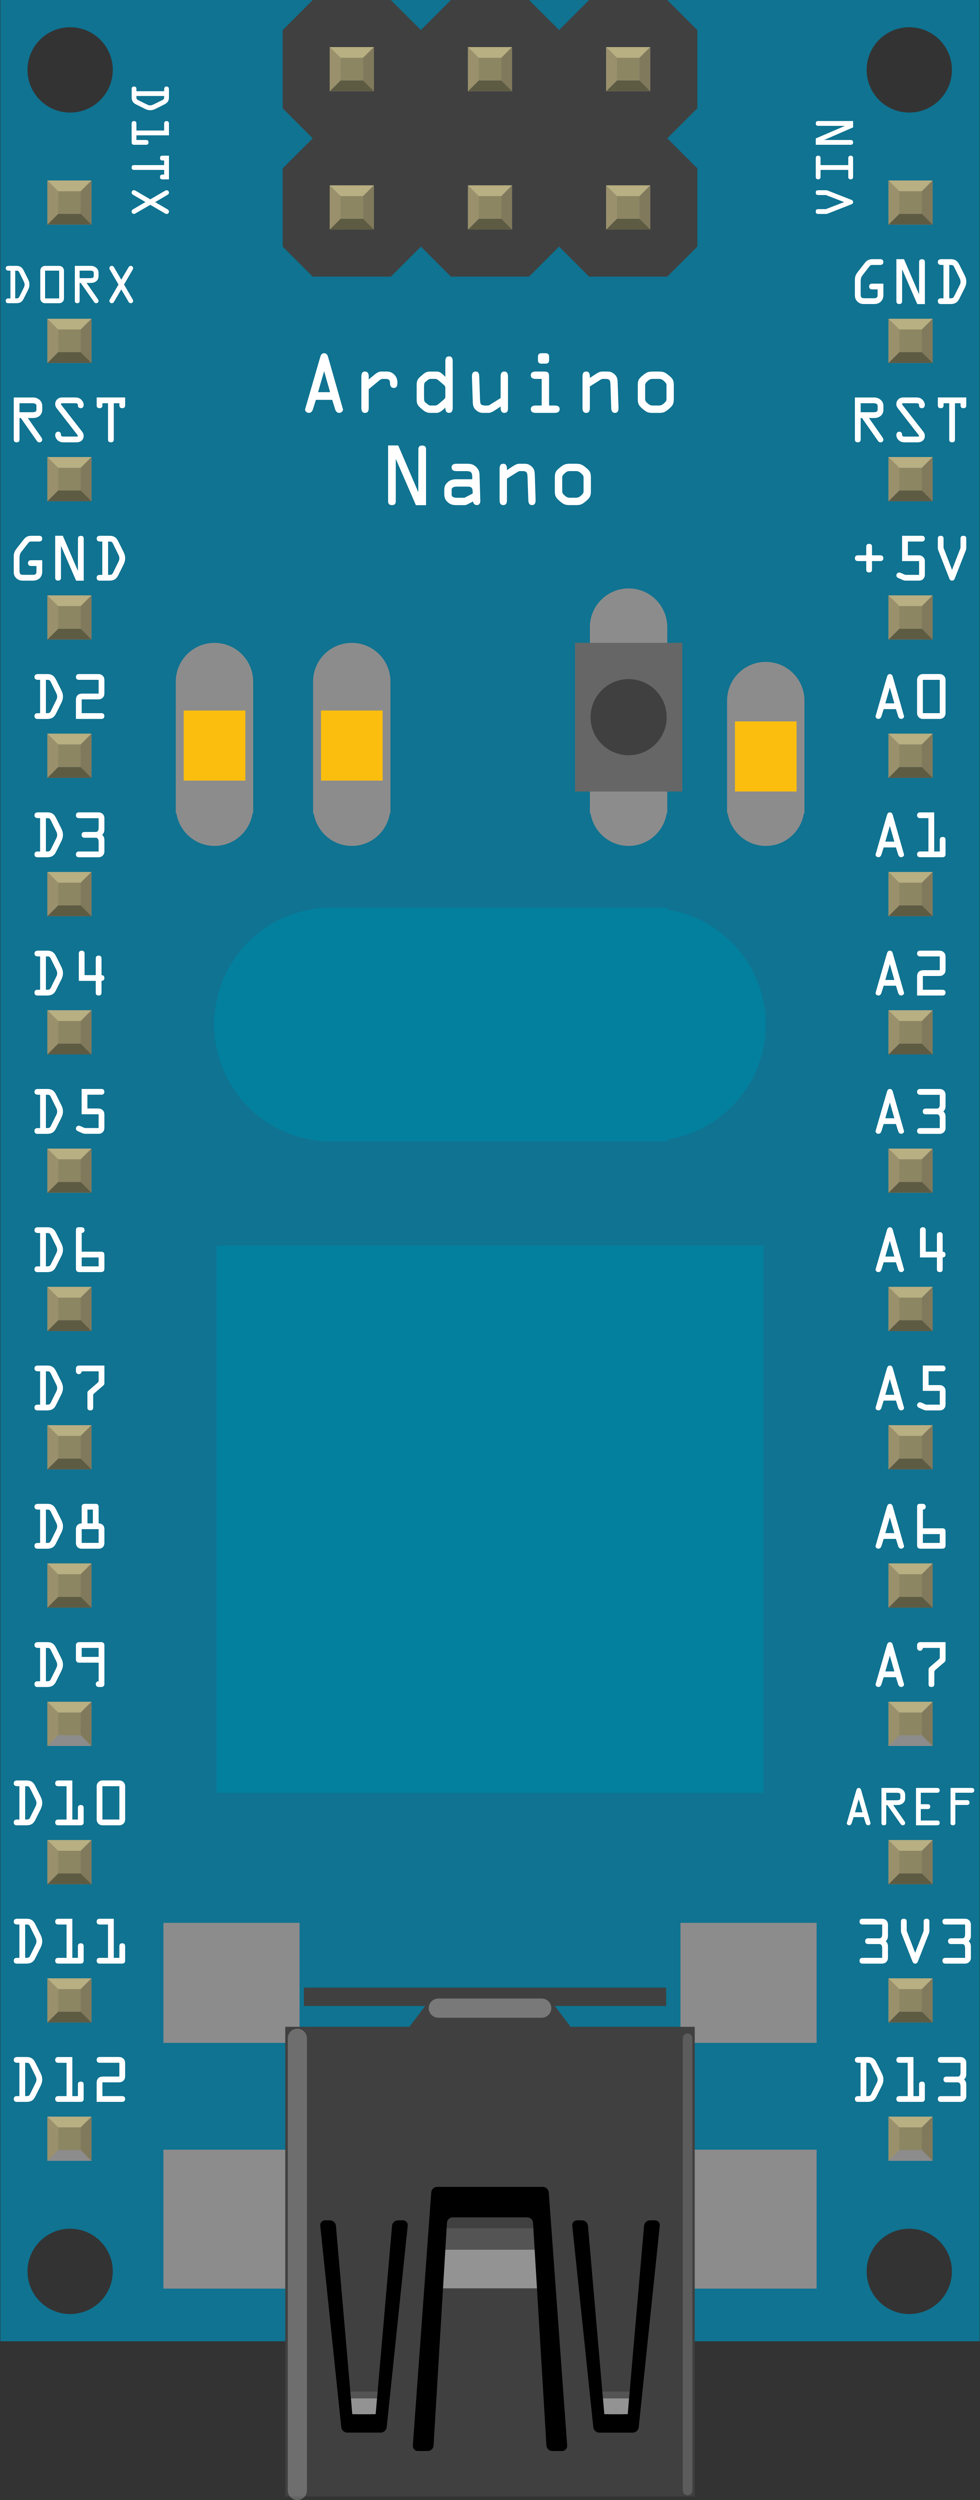 <?xml version="1.0" encoding="utf-8"?>
<!DOCTYPE svg PUBLIC "-//W3C//DTD SVG 1.1 Basic//EN" "http://www.w3.org/Graphics/SVG/1.1/DTD/svg11-basic.dtd">
<svg version="1.1" baseProfile="basic" id="Layer_1"
	 xmlns="http://www.w3.org/2000/svg" xmlns:xlink="http://www.w3.org/1999/xlink" x="0px" y="0px" width="0.71in"
	 height="1.81in" viewBox="0 0 51.121 130.32" xml:space="preserve">
<rect x="0" y="0" width="51.121" height="130.32" fill="#333333" stroke="none"/>
<rect id="connector1pin" x="3.029" y="9.966" fill="#8C8C8C" width="1.184" height="1.184"/>
<rect id="connector2pin" x="3.029" y="17.175" fill="#8C8C8C" width="1.184" height="1.184"/>
<rect id="connector3pin" x="3.029" y="24.384" fill="#8C8C8C" width="1.184" height="1.184"/>
<rect id="connector4pin" x="3.029" y="31.592" fill="#8C8C8C" width="1.184" height="1.184"/>
<rect id="connector5pin" x="3.029" y="38.801" fill="#8C8C8C" width="1.184" height="1.185"/>
<rect id="connector6pin" x="3.029" y="46.01" fill="#8C8C8C" width="1.184" height="1.185"/>
<rect id="connector7pin" x="3.029" y="53.219" fill="#8C8C8C" width="1.184" height="1.185"/>
<rect id="connector8pin" x="3.029" y="60.429" fill="#8C8C8C" width="1.184" height="1.184"/>
<rect id="connector9pin" x="3.029" y="67.638" fill="#8C8C8C" width="1.184" height="1.183"/>
<rect id="connector10pin" x="3.029" y="74.847" fill="#8C8C8C" width="1.184" height="1.183"/>
<rect id="connector11pin" x="3.029" y="82.056" fill="#8C8C8C" width="1.184" height="1.183"/>
<rect id="connector12pin" x="3.029" y="89.264" fill="#8C8C8C" width="1.184" height="1.183"/>
<rect id="connector13pin" x="3.029" y="96.472" fill="#8C8C8C" width="1.184" height="1.184"/>
<rect id="connector14pin" x="3.029" y="103.681" fill="#8C8C8C" width="1.184" height="1.184"/>
<rect id="connector15pin" x="3.029" y="110.89" fill="#8C8C8C" width="1.184" height="1.185"/>
<rect id="connector16pin" x="46.908" y="110.89" fill="#8C8C8C" width="1.184" height="1.184"/>
<rect id="connector17pin" x="46.908" y="103.681" fill="#8C8C8C" width="1.184" height="1.184"/>
<rect id="connector18pin" x="46.908" y="96.474" fill="#8C8C8C" width="1.184" height="1.183"/>
<rect id="connector19pin" x="46.908" y="89.264" fill="#8C8C8C" width="1.184" height="1.183"/>
<rect id="connector20pin" x="46.908" y="82.056" fill="#8C8C8C" width="1.184" height="1.183"/>
<rect id="connector21pin" x="46.908" y="74.846" fill="#8C8C8C" width="1.184" height="1.183"/>
<rect id="connector22pin" x="46.908" y="67.638" fill="#8C8C8C" width="1.184" height="1.183"/>
<rect id="connector23pin" x="46.908" y="60.429" fill="#8C8C8C" width="1.184" height="1.184"/>
<rect id="connector24pin" x="46.908" y="53.22" fill="#8C8C8C" width="1.184" height="1.184"/>
<rect id="connector25pin" x="46.908" y="46.011" fill="#8C8C8C" width="1.184" height="1.184"/>
<rect id="connector26pin" x="46.908" y="38.802" fill="#8C8C8C" width="1.184" height="1.184"/>
<rect id="connector27pin" x="46.908" y="31.594" fill="#8C8C8C" width="1.184" height="1.184"/>
<rect id="connector28pin" x="46.908" y="24.385" fill="#8C8C8C" width="1.184" height="1.184"/>
<rect id="connector29pin" x="46.908" y="17.176" fill="#8C8C8C" width="1.184" height="1.184"/>
<rect id="connector30pin" x="46.908" y="9.967" fill="#8C8C8C" width="1.184" height="1.184"/>
<g id="breadboard">
	<path fill="#0F7391" d="M0.017,0v122.042h51.086V0H0.017z M3.659,120.623c-1.229,0-2.224-0.995-2.224-2.224
		s0.995-2.224,2.224-2.224s2.224,0.995,2.224,2.224S4.888,120.623,3.659,120.623z M3.659,5.866c-1.229,0-2.224-0.995-2.224-2.224
		s0.995-2.224,2.224-2.224s2.224,0.995,2.224,2.224S4.888,5.866,3.659,5.866z M47.431,120.623c-1.229,0-2.223-0.995-2.223-2.224
		s0.994-2.224,2.223-2.224s2.225,0.995,2.225,2.224S48.66,120.623,47.431,120.623z M47.431,5.866c-1.229,0-2.223-0.995-2.223-2.224
		s0.994-2.224,2.223-2.224s2.225,0.995,2.225,2.224S48.66,5.866,47.431,5.866z"/>
	<rect x="2.471" y="9.406" fill="#8D8C8C" width="2.301" height="2.302"/>
	<rect x="3.03" y="9.966" fill="#8C8663" width="1.184" height="1.184"/>
	<polygon fill="#B8AF82" points="2.471,9.406 3.03,9.966 4.212,9.966 4.771,9.406 	"/>
	<polygon fill="#80795B" points="4.212,11.148 4.212,9.966 4.771,9.406 4.771,11.708 	"/>
	<polygon fill="#5E5B43" points="3.03,11.148 4.212,11.148 4.771,11.708 2.471,11.708 	"/>
	<polygon fill="#9A916C" points="2.471,9.406 3.03,9.966 3.03,11.148 2.471,11.708 	"/>
	<rect x="2.471" y="16.616" fill="#8D8C8C" width="2.301" height="2.302"/>
	<rect x="3.03" y="17.174" fill="#8C8663" width="1.184" height="1.186"/>
	<polygon fill="#B8AF82" points="2.471,16.616 3.03,17.174 4.212,17.174 4.771,16.616 	"/>
	<polygon fill="#80795B" points="4.212,18.358 4.212,17.174 4.771,16.616 4.771,18.918 	"/>
	<polygon fill="#5E5B43" points="3.03,18.358 4.212,18.358 4.771,18.918 2.471,18.918 	"/>
	<polygon fill="#9A916C" points="2.471,16.616 3.03,17.174 3.03,18.358 2.471,18.918 	"/>
	<rect x="2.471" y="23.824" fill="#8D8C8C" width="2.301" height="2.302"/>
	<rect x="3.03" y="24.384" fill="#8C8663" width="1.184" height="1.184"/>
	<polygon fill="#B8AF82" points="2.471,23.824 3.03,24.384 4.212,24.384 4.771,23.824 	"/>
	<polygon fill="#80795B" points="4.212,25.567 4.212,24.384 4.771,23.824 4.771,26.126 	"/>
	<polygon fill="#5E5B43" points="3.03,25.567 4.212,25.567 4.771,26.126 2.471,26.126 	"/>
	<polygon fill="#9A916C" points="2.471,23.824 3.03,24.384 3.03,25.567 2.471,26.126 	"/>
	<rect x="2.471" y="31.035" fill="#8D8C8C" width="2.301" height="2.302"/>
	<rect x="3.03" y="31.592" fill="#8C8663" width="1.184" height="1.186"/>
	<polygon fill="#B8AF82" points="2.471,31.035 3.03,31.592 4.212,31.592 4.771,31.035 	"/>
	<polygon fill="#80795B" points="4.212,32.777 4.212,31.592 4.771,31.035 4.771,33.336 	"/>
	<polygon fill="#5E5B43" points="3.03,32.777 4.212,32.777 4.771,33.336 2.471,33.336 	"/>
	<polygon fill="#9A916C" points="2.471,31.035 3.03,31.592 3.03,32.777 2.471,33.336 	"/>
	<rect x="2.471" y="38.243" fill="#8D8C8C" width="2.301" height="2.302"/>
	<rect x="3.03" y="38.802" fill="#8C8663" width="1.184" height="1.184"/>
	<polygon fill="#B8AF82" points="2.471,38.243 3.03,38.802 4.212,38.802 4.771,38.243 	"/>
	<polygon fill="#80795B" points="4.212,39.985 4.212,38.802 4.771,38.243 4.771,40.545 	"/>
	<polygon fill="#5E5B43" points="3.03,39.985 4.212,39.985 4.771,40.545 2.471,40.545 	"/>
	<polygon fill="#9A916C" points="2.471,38.243 3.03,38.802 3.03,39.985 2.471,40.545 	"/>
	<rect x="2.471" y="45.453" fill="#8D8C8C" width="2.301" height="2.302"/>
	<rect x="3.03" y="46.01" fill="#8C8663" width="1.184" height="1.186"/>
	<polygon fill="#B8AF82" points="2.471,45.453 3.03,46.01 4.212,46.01 4.771,45.453 	"/>
	<polygon fill="#80795B" points="4.212,47.195 4.212,46.01 4.771,45.453 4.771,47.755 	"/>
	<polygon fill="#5E5B43" points="3.03,47.195 4.212,47.195 4.771,47.755 2.471,47.755 	"/>
	<polygon fill="#9A916C" points="2.471,45.453 3.03,46.01 3.03,47.195 2.471,47.755 	"/>
	<rect x="2.471" y="52.661" fill="#8D8C8C" width="2.301" height="2.302"/>
	<rect x="3.03" y="53.22" fill="#8C8663" width="1.184" height="1.184"/>
	<polygon fill="#B8AF82" points="2.471,52.661 3.03,53.22 4.212,53.22 4.771,52.661 	"/>
	<polygon fill="#80795B" points="4.212,54.403 4.212,53.22 4.771,52.661 4.771,54.963 	"/>
	<polygon fill="#5E5B43" points="3.03,54.403 4.212,54.403 4.771,54.963 2.471,54.963 	"/>
	<polygon fill="#9A916C" points="2.471,52.661 3.03,53.22 3.03,54.403 2.471,54.963 	"/>
	<rect x="2.471" y="59.871" fill="#8D8C8C" width="2.301" height="2.302"/>
	<rect x="3.03" y="60.428" fill="#8C8663" width="1.184" height="1.186"/>
	<polygon fill="#B8AF82" points="2.471,59.871 3.03,60.428 4.212,60.428 4.771,59.871 	"/>
	<polygon fill="#80795B" points="4.212,61.614 4.212,60.428 4.771,59.871 4.771,62.173 	"/>
	<polygon fill="#5E5B43" points="3.03,61.614 4.212,61.614 4.771,62.173 2.471,62.173 	"/>
	<polygon fill="#9A916C" points="2.471,59.871 3.03,60.428 3.03,61.614 2.471,62.173 	"/>
	<rect x="2.471" y="67.08" fill="#8D8C8C" width="2.301" height="2.302"/>
	<rect x="3.03" y="67.639" fill="#8C8663" width="1.184" height="1.184"/>
	<polygon fill="#B8AF82" points="2.471,67.08 3.03,67.639 4.212,67.639 4.771,67.08 	"/>
	<polygon fill="#80795B" points="4.212,68.821 4.212,67.639 4.771,67.08 4.771,69.382 	"/>
	<polygon fill="#5E5B43" points="3.03,68.821 4.212,68.821 4.771,69.382 2.471,69.382 	"/>
	<polygon fill="#9A916C" points="2.471,67.08 3.03,67.639 3.03,68.821 2.471,69.382 	"/>
	<rect x="2.471" y="74.289" fill="#8D8C8C" width="2.301" height="2.303"/>
	<rect x="3.03" y="74.847" fill="#8C8663" width="1.184" height="1.185"/>
	<polygon fill="#B8AF82" points="2.471,74.289 3.03,74.847 4.212,74.847 4.771,74.289 	"/>
	<polygon fill="#80795B" points="4.212,76.033 4.212,74.847 4.771,74.289 4.771,76.592 	"/>
	<polygon fill="#5E5B43" points="3.03,76.033 4.212,76.033 4.771,76.592 2.471,76.592 	"/>
	<polygon fill="#9A916C" points="2.471,74.289 3.03,74.847 3.03,76.033 2.471,76.592 	"/>
	<rect x="2.471" y="81.497" fill="#8D8C8C" width="2.301" height="2.303"/>
	<rect x="3.03" y="82.057" fill="#8C8663" width="1.184" height="1.183"/>
	<polygon fill="#B8AF82" points="2.471,81.497 3.03,82.057 4.212,82.057 4.771,81.497 	"/>
	<polygon fill="#80795B" points="4.212,83.24 4.212,82.057 4.771,81.497 4.771,83.8 	"/>
	<polygon fill="#5E5B43" points="3.03,83.24 4.212,83.24 4.771,83.8 2.471,83.8 	"/>
	<polygon fill="#9A916C" points="2.471,81.497 3.03,82.057 3.03,83.24 2.471,83.8 	"/>
	<rect x="2.471" y="88.708" fill="#8D8C8C" width="2.301" height="2.303"/>
	<rect x="3.03" y="89.265" fill="#8C8663" width="1.184" height="1.185"/>
	<polygon fill="#B8AF82" points="2.471,88.708 3.03,89.265 4.212,89.265 4.771,88.708 	"/>
	<polygon fill="#80795B" points="4.212,90.45 4.212,89.265 4.771,88.708 4.771,91.01 	"/>
	<polygon fill="#9A916C" points="2.471,88.708 3.03,89.265 3.03,90.45 2.471,91.01 	"/>
	<rect x="2.471" y="95.916" fill="#8D8C8C" width="2.301" height="2.303"/>
	<rect x="3.03" y="96.474" fill="#8C8663" width="1.184" height="1.185"/>
	<polygon fill="#B8AF82" points="2.471,95.916 3.03,96.474 4.212,96.474 4.771,95.916 	"/>
	<polygon fill="#80795B" points="4.212,97.658 4.212,96.474 4.771,95.916 4.771,98.219 	"/>
	<polygon fill="#5E5B43" points="3.03,97.658 4.212,97.658 4.771,98.219 2.471,98.219 	"/>
	<polygon fill="#9A916C" points="2.471,95.916 3.03,96.474 3.03,97.658 2.471,98.219 	"/>
	<rect x="2.471" y="103.124" fill="#8D8C8C" width="2.301" height="2.303"/>
	<rect x="3.03" y="103.684" fill="#8C8663" width="1.184" height="1.183"/>
	<polygon fill="#B8AF82" points="2.471,103.124 3.03,103.684 4.212,103.684 4.771,103.124 	"/>
	<polygon fill="#80795B" points="4.212,104.866 4.212,103.684 4.771,103.124 4.771,105.426 	"/>
	<polygon fill="#5E5B43" points="3.03,104.866 4.212,104.866 4.771,105.426 2.471,105.426 	"/>
	<polygon fill="#9A916C" points="2.471,103.124 3.03,103.684 3.03,104.866 2.471,105.426 	"/>
	<rect x="2.471" y="110.334" fill="#8D8C8C" width="2.301" height="2.303"/>
	<rect x="3.03" y="110.891" fill="#8C8663" width="1.184" height="1.186"/>
	<polygon fill="#B8AF82" points="2.471,110.334 3.03,110.891 4.212,110.891 4.771,110.334 	"/>
	<polygon fill="#80795B" points="4.212,112.077 4.212,110.891 4.771,110.334 4.771,112.636 	"/>
	<polygon fill="#9A916C" points="2.471,110.334 3.03,110.891 3.03,112.077 2.471,112.636 	"/>
	<rect x="46.348" y="9.406" fill="#8D8C8C" width="2.302" height="2.302"/>
	<rect x="46.908" y="9.966" fill="#8C8663" width="1.184" height="1.184"/>
	<polygon fill="#B8AF82" points="46.348,9.406 46.908,9.966 48.09,9.966 48.65,9.406 	"/>
	<polygon fill="#80795B" points="48.09,11.148 48.09,9.966 48.65,9.406 48.65,11.708 	"/>
	<polygon fill="#5E5B43" points="46.908,11.148 48.09,11.148 48.65,11.708 46.348,11.708 	"/>
	<polygon fill="#9A916C" points="46.348,9.406 46.908,9.966 46.908,11.148 46.348,11.708 	"/>
	<rect x="46.348" y="16.616" fill="#8D8C8C" width="2.302" height="2.302"/>
	<rect x="46.908" y="17.174" fill="#8C8663" width="1.184" height="1.186"/>
	<polygon fill="#B8AF82" points="46.348,16.616 46.908,17.174 48.09,17.174 48.65,16.616 	"/>
	<polygon fill="#80795B" points="48.09,18.358 48.09,17.174 48.65,16.616 48.65,18.918 	"/>
	<polygon fill="#5E5B43" points="46.908,18.358 48.09,18.358 48.65,18.918 46.348,18.918 	"/>
	<polygon fill="#9A916C" points="46.348,16.616 46.908,17.174 46.908,18.358 46.348,18.918 	"/>
	<rect x="46.348" y="23.824" fill="#8D8C8C" width="2.302" height="2.302"/>
	<rect x="46.908" y="24.384" fill="#8C8663" width="1.184" height="1.184"/>
	<polygon fill="#B8AF82" points="46.348,23.824 46.908,24.384 48.09,24.384 48.65,23.824 	"/>
	<polygon fill="#80795B" points="48.09,25.567 48.09,24.384 48.65,23.824 48.65,26.126 	"/>
	<polygon fill="#5E5B43" points="46.908,25.567 48.09,25.567 48.65,26.126 46.348,26.126 	"/>
	<polygon fill="#9A916C" points="46.348,23.824 46.908,24.384 46.908,25.567 46.348,26.126 	"/>
	<rect x="46.348" y="31.035" fill="#8D8C8C" width="2.302" height="2.302"/>
	<rect x="46.908" y="31.592" fill="#8C8663" width="1.184" height="1.186"/>
	<polygon fill="#B8AF82" points="46.348,31.035 46.908,31.592 48.09,31.592 48.65,31.035 	"/>
	<polygon fill="#80795B" points="48.09,32.777 48.09,31.592 48.65,31.035 48.65,33.336 	"/>
	<polygon fill="#5E5B43" points="46.908,32.777 48.09,32.777 48.65,33.336 46.348,33.336 	"/>
	<polygon fill="#9A916C" points="46.348,31.035 46.908,31.592 46.908,32.777 46.348,33.336 	"/>
	<rect x="46.348" y="38.243" fill="#8D8C8C" width="2.302" height="2.302"/>
	<rect x="46.908" y="38.802" fill="#8C8663" width="1.184" height="1.184"/>
	<polygon fill="#B8AF82" points="46.348,38.243 46.908,38.802 48.09,38.802 48.65,38.243 	"/>
	<polygon fill="#80795B" points="48.09,39.985 48.09,38.802 48.65,38.243 48.65,40.545 	"/>
	<polygon fill="#5E5B43" points="46.908,39.985 48.09,39.985 48.65,40.545 46.348,40.545 	"/>
	<polygon fill="#9A916C" points="46.348,38.243 46.908,38.802 46.908,39.985 46.348,40.545 	"/>
	<rect x="46.348" y="45.453" fill="#8D8C8C" width="2.302" height="2.302"/>
	<rect x="46.908" y="46.01" fill="#8C8663" width="1.184" height="1.186"/>
	<polygon fill="#B8AF82" points="46.348,45.453 46.908,46.01 48.09,46.01 48.65,45.453 	"/>
	<polygon fill="#80795B" points="48.09,47.195 48.09,46.01 48.65,45.453 48.65,47.755 	"/>
	<polygon fill="#5E5B43" points="46.908,47.195 48.09,47.195 48.65,47.755 46.348,47.755 	"/>
	<polygon fill="#9A916C" points="46.348,45.453 46.908,46.01 46.908,47.195 46.348,47.755 	"/>
	<rect x="46.348" y="52.661" fill="#8D8C8C" width="2.302" height="2.302"/>
	<rect x="46.908" y="53.22" fill="#8C8663" width="1.184" height="1.184"/>
	<polygon fill="#B8AF82" points="46.348,52.661 46.908,53.22 48.09,53.22 48.65,52.661 	"/>
	<polygon fill="#80795B" points="48.09,54.403 48.09,53.22 48.65,52.661 48.65,54.963 	"/>
	<polygon fill="#5E5B43" points="46.908,54.403 48.09,54.403 48.65,54.963 46.348,54.963 	"/>
	<polygon fill="#9A916C" points="46.348,52.661 46.908,53.22 46.908,54.403 46.348,54.963 	"/>
	<rect x="46.348" y="59.871" fill="#8D8C8C" width="2.302" height="2.302"/>
	<rect x="46.908" y="60.428" fill="#8C8663" width="1.184" height="1.186"/>
	<polygon fill="#B8AF82" points="46.348,59.871 46.908,60.428 48.09,60.428 48.65,59.871 	"/>
	<polygon fill="#80795B" points="48.09,61.614 48.09,60.428 48.65,59.871 48.65,62.173 	"/>
	<polygon fill="#5E5B43" points="46.908,61.614 48.09,61.614 48.65,62.173 46.348,62.173 	"/>
	<polygon fill="#9A916C" points="46.348,59.871 46.908,60.428 46.908,61.614 46.348,62.173 	"/>
	<rect x="46.348" y="67.08" fill="#8D8C8C" width="2.302" height="2.302"/>
	<rect x="46.908" y="67.639" fill="#8C8663" width="1.184" height="1.184"/>
	<polygon fill="#B8AF82" points="46.348,67.08 46.908,67.639 48.09,67.639 48.65,67.08 	"/>
	<polygon fill="#80795B" points="48.09,68.821 48.09,67.639 48.65,67.08 48.65,69.382 	"/>
	<polygon fill="#5E5B43" points="46.908,68.821 48.09,68.821 48.65,69.382 46.348,69.382 	"/>
	<polygon fill="#9A916C" points="46.348,67.08 46.908,67.639 46.908,68.821 46.348,69.382 	"/>
	<rect x="46.348" y="74.289" fill="#8D8C8C" width="2.302" height="2.303"/>
	<rect x="46.908" y="74.847" fill="#8C8663" width="1.184" height="1.185"/>
	<polygon fill="#B8AF82" points="46.348,74.289 46.908,74.847 48.09,74.847 48.65,74.289 	"/>
	<polygon fill="#80795B" points="48.09,76.033 48.09,74.847 48.65,74.289 48.65,76.592 	"/>
	<polygon fill="#5E5B43" points="46.908,76.033 48.09,76.033 48.65,76.592 46.348,76.592 	"/>
	<polygon fill="#9A916C" points="46.348,74.289 46.908,74.847 46.908,76.033 46.348,76.592 	"/>
	<rect x="46.348" y="81.497" fill="#8D8C8C" width="2.302" height="2.303"/>
	<rect x="46.908" y="82.057" fill="#8C8663" width="1.184" height="1.183"/>
	<polygon fill="#B8AF82" points="46.348,81.497 46.908,82.057 48.09,82.057 48.65,81.497 	"/>
	<polygon fill="#80795B" points="48.09,83.24 48.09,82.057 48.65,81.497 48.65,83.8 	"/>
	<polygon fill="#5E5B43" points="46.908,83.24 48.09,83.24 48.65,83.8 46.348,83.8 	"/>
	<polygon fill="#9A916C" points="46.348,81.497 46.908,82.057 46.908,83.24 46.348,83.8 	"/>
	<rect x="46.348" y="88.708" fill="#8D8C8C" width="2.302" height="2.303"/>
	<rect x="46.908" y="89.265" fill="#8C8663" width="1.184" height="1.185"/>
	<polygon fill="#B8AF82" points="46.348,88.708 46.908,89.265 48.09,89.265 48.65,88.708 	"/>
	<polygon fill="#80795B" points="48.09,90.45 48.09,89.265 48.65,88.708 48.65,91.01 	"/>
	<polygon fill="#9A916C" points="46.348,88.708 46.908,89.265 46.908,90.45 46.348,91.01 	"/>
	<rect x="46.348" y="95.916" fill="#8D8C8C" width="2.302" height="2.303"/>
	<rect x="46.908" y="96.474" fill="#8C8663" width="1.184" height="1.185"/>
	<polygon fill="#B8AF82" points="46.348,95.916 46.908,96.474 48.09,96.474 48.65,95.916 	"/>
	<polygon fill="#80795B" points="48.09,97.658 48.09,96.474 48.65,95.916 48.65,98.219 	"/>
	<polygon fill="#5E5B43" points="46.908,97.658 48.09,97.658 48.65,98.219 46.348,98.219 	"/>
	<polygon fill="#9A916C" points="46.348,95.916 46.908,96.474 46.908,97.658 46.348,98.219 	"/>
	<rect x="46.348" y="103.124" fill="#8D8C8C" width="2.302" height="2.303"/>
	<rect x="46.908" y="103.684" fill="#8C8663" width="1.184" height="1.183"/>
	<polygon fill="#B8AF82" points="46.348,103.124 46.908,103.684 48.09,103.684 48.65,103.124 	"/>
	<polygon fill="#80795B" points="48.09,104.866 48.09,103.684 48.65,103.124 48.65,105.426 	"/>
	<polygon fill="#5E5B43" points="46.908,104.866 48.09,104.866 48.65,105.426 46.348,105.426 	"/>
	<polygon fill="#9A916C" points="46.348,103.124 46.908,103.684 46.908,104.866 46.348,105.426 	"/>
	<rect x="46.348" y="110.334" fill="#8D8C8C" width="2.302" height="2.303"/>
	<rect x="46.908" y="110.891" fill="#8C8663" width="1.184" height="1.186"/>
	<polygon fill="#B8AF82" points="46.348,110.334 46.908,110.891 48.09,110.891 48.65,110.334 	"/>
	<polygon fill="#80795B" points="48.09,112.077 48.09,110.891 48.65,110.334 48.65,112.636 	"/>
	<polygon fill="#9A916C" points="46.348,110.334 46.908,110.891 46.908,112.077 46.348,112.636 	"/>
	<path fill="#02809E" d="M39.947,53.406c0-3.036-2.232-5.535-5.14-5.996v-0.095H17.263c-3.362,0-6.089,2.726-6.089,6.091
		c0,3.362,2.727,6.09,6.089,6.09h17.544v-0.095C37.716,58.94,39.947,56.441,39.947,53.406z"/>
	<rect x="11.295" y="64.924" fill="#02809E" width="28.531" height="28.531"/>
	<polygon fill="#404040" points="34.807,7.208 36.375,5.644 36.375,1.566 34.807,0 30.731,0 29.166,1.566 27.598,0 23.522,0 
		21.956,1.566 20.389,0 16.312,0 14.747,1.566 14.747,5.644 16.312,7.208 16.312,7.209 14.747,8.776 14.747,12.853 16.312,14.417 
		20.389,14.417 21.956,12.853 23.522,14.417 27.598,14.417 29.164,12.853 29.166,12.853 30.731,14.417 34.807,14.417 36.375,12.853 
		36.375,8.776 34.807,7.209 	"/>
	<rect x="17.201" y="2.453" fill="#8D8C8C" width="2.301" height="2.302"/>
	<rect x="17.761" y="3.011" fill="#8C8663" width="1.184" height="1.185"/>
	<polygon fill="#B8AF82" points="17.201,2.453 17.761,3.011 18.942,3.011 19.502,2.453 	"/>
	<polygon fill="#80795B" points="18.942,4.195 18.942,3.011 19.502,2.453 19.502,4.755 	"/>
	<polygon fill="#5E5B43" points="17.761,4.195 18.942,4.195 19.502,4.755 17.201,4.755 	"/>
	<polygon fill="#9A916C" points="17.201,2.453 17.761,3.011 17.761,4.195 17.201,4.755 	"/>
	<rect x="24.41" y="2.453" fill="#8D8C8C" width="2.3" height="2.302"/>
	<rect x="24.97" y="3.011" fill="#8C8663" width="1.184" height="1.185"/>
	<polygon fill="#B8AF82" points="24.41,2.453 24.97,3.011 26.152,3.011 26.71,2.453 	"/>
	<polygon fill="#80795B" points="26.152,4.195 26.152,3.011 26.71,2.453 26.71,4.755 	"/>
	<polygon fill="#5E5B43" points="24.97,4.195 26.152,4.195 26.71,4.755 24.41,4.755 	"/>
	<polygon fill="#9A916C" points="24.41,2.453 24.97,3.011 24.97,4.195 24.41,4.755 	"/>
	<rect x="31.619" y="2.453" fill="#8D8C8C" width="2.301" height="2.302"/>
	<rect x="32.179" y="3.011" fill="#8C8663" width="1.184" height="1.185"/>
	<polygon fill="#B8AF82" points="31.619,2.453 32.179,3.011 33.361,3.011 33.919,2.453 	"/>
	<polygon fill="#80795B" points="33.361,4.195 33.361,3.011 33.919,2.453 33.919,4.755 	"/>
	<polygon fill="#5E5B43" points="32.179,4.195 33.361,4.195 33.919,4.755 31.619,4.755 	"/>
	<polygon fill="#9A916C" points="31.619,2.453 32.179,3.011 32.179,4.195 31.619,4.755 	"/>
	<rect x="17.201" y="9.662" fill="#8D8C8C" width="2.301" height="2.302"/>
	<rect x="17.761" y="10.22" fill="#8C8663" width="1.184" height="1.185"/>
	<polygon fill="#B8AF82" points="17.201,9.662 17.761,10.22 18.942,10.22 19.502,9.662 	"/>
	<polygon fill="#80795B" points="18.942,11.405 18.942,10.22 19.502,9.662 19.502,11.964 	"/>
	<polygon fill="#5E5B43" points="17.761,11.405 18.942,11.405 19.502,11.964 17.201,11.964 	"/>
	<polygon fill="#9A916C" points="17.201,9.662 17.761,10.22 17.761,11.405 17.201,11.964 	"/>
	<rect x="24.41" y="9.662" fill="#8D8C8C" width="2.3" height="2.302"/>
	<rect x="24.97" y="10.22" fill="#8C8663" width="1.184" height="1.185"/>
	<polygon fill="#B8AF82" points="24.41,9.662 24.97,10.22 26.152,10.22 26.71,9.662 	"/>
	<polygon fill="#80795B" points="26.152,11.405 26.152,10.22 26.71,9.662 26.71,11.964 	"/>
	<polygon fill="#5E5B43" points="24.97,11.405 26.152,11.405 26.71,11.964 24.41,11.964 	"/>
	<polygon fill="#9A916C" points="24.41,9.662 24.97,10.22 24.97,11.405 24.41,11.964 	"/>
	<rect x="31.619" y="9.662" fill="#8D8C8C" width="2.301" height="2.302"/>
	<rect x="32.179" y="10.22" fill="#8C8663" width="1.184" height="1.185"/>
	<polygon fill="#B8AF82" points="31.619,9.662 32.179,10.22 33.361,10.22 33.919,9.662 	"/>
	<polygon fill="#80795B" points="33.361,11.405 33.361,10.22 33.919,9.662 33.919,11.964 	"/>
	<polygon fill="#5E5B43" points="32.179,11.405 33.361,11.405 33.919,11.964 31.619,11.964 	"/>
	<polygon fill="#9A916C" points="31.619,9.662 32.179,10.22 32.179,11.405 31.619,11.964 	"/>
	<path fill="#8D8C8C" d="M11.19,44.094c1.005,0,1.832-0.736,1.985-1.699h0.031v-6.868c0-1.113-0.902-2.017-2.017-2.017
		c-1.114,0-2.019,0.902-2.019,2.017v6.868h0.033C9.358,43.355,10.184,44.094,11.19,44.094z"/>
	<rect x="9.583" y="37.036" fill="#FBBE0E" width="3.215" height="3.653"/>
	<path fill="#8D8C8C" d="M39.949,44.094c1.005,0,1.83-0.736,1.984-1.699h0.031v-5.876c0-1.113-0.904-2.017-2.018-2.017
		s-2.018,0.902-2.018,2.017v5.876h0.033C38.117,43.355,38.941,44.094,39.949,44.094z"/>
	<rect x="38.338" y="37.603" fill="#FBBE0E" width="3.215" height="3.654"/>
	<path fill="#8D8C8C" d="M18.353,44.094c1.005,0,1.831-0.736,1.984-1.699h0.031v-6.868c0-1.113-0.902-2.017-2.017-2.017
		s-2.019,0.902-2.019,2.017v6.868h0.033C16.521,43.355,17.346,44.094,18.353,44.094z"/>
	<rect x="16.745" y="37.036" fill="#FBBE0E" width="3.215" height="3.653"/>
	<path fill="#8D8C8C" d="M32.792,44.094c1.006,0,1.832-0.736,1.984-1.699h0.031v-9.707c0-1.113-0.901-2.017-2.017-2.017
		c-1.112,0-2.019,0.902-2.019,2.017v9.707h0.033C30.96,43.355,31.785,44.094,32.792,44.094z"/>
	<rect x="29.994" y="33.508" fill="#666666" width="5.598" height="7.751"/>
	<circle fill="#404040" cx="32.792" cy="37.383" r="1.985"/>
	<g>
		<path fill="#FFFFFF" d="M16.704,18.615c0.032-0.108,0.076-0.204,0.204-0.204c0.132,0,0.18,0.1,0.208,0.204l0.771,2.707
			c0.028,0.096-0.08,0.2-0.192,0.2c-0.124,0-0.188-0.104-0.216-0.2l-0.148-0.48h-0.852l-0.152,0.48
			c-0.028,0.096-0.092,0.2-0.216,0.2c-0.112,0-0.22-0.104-0.192-0.2L16.704,18.615z M16.912,19.359h-0.008l-0.312,1.083h0.627
			L16.912,19.359z"/>
		<path fill="#FFFFFF" d="M18.851,19.65c0-0.14,0.016-0.284,0.192-0.284c0.152,0,0.192,0.128,0.192,0.256v0.156l0.3-0.248
			c0.108-0.088,0.22-0.164,0.339-0.164h0.308c0.148,0,0.272,0.048,0.376,0.152c0.128,0.128,0.172,0.26,0.172,0.436
			c0,0.132-0.024,0.268-0.188,0.268c-0.14,0-0.196-0.112-0.196-0.236c0-0.064,0-0.112-0.04-0.168
			c-0.048-0.068-0.14-0.068-0.232-0.068h-0.112c-0.072,0-0.124,0.036-0.192,0.092l-0.536,0.444v0.972
			c0,0.132-0.028,0.264-0.192,0.264c-0.164,0-0.192-0.132-0.192-0.264V19.65z"/>
		<path fill="#FFFFFF" d="M22.787,19.366c0.132,0,0.24,0.072,0.38,0.212l0.064,0.068v-0.808c0-0.132,0.028-0.264,0.192-0.264
			c0.164,0,0.192,0.132,0.192,0.264v2.415c0,0.132-0.028,0.268-0.192,0.268c-0.152,0-0.192-0.128-0.192-0.256v-0.024l-0.084,0.084
			c-0.12,0.112-0.252,0.196-0.368,0.196h-0.372c-0.128,0-0.272-0.088-0.328-0.136l-0.132-0.112c-0.16-0.136-0.212-0.24-0.212-0.443
			v-0.772c0-0.204,0.052-0.308,0.212-0.443l0.132-0.112c0.12-0.104,0.208-0.136,0.368-0.136H22.787z M22.119,20.677
			c0,0.108,0,0.244,0.06,0.292l0.116,0.092c0.048,0.04,0.096,0.076,0.144,0.076h0.272c0.048,0,0.116-0.032,0.188-0.096l0.22-0.188
			c0.056-0.048,0.112-0.096,0.112-0.168v-0.484c0-0.072-0.056-0.12-0.112-0.168l-0.22-0.188c-0.072-0.064-0.14-0.096-0.188-0.096
			h-0.272c-0.048,0-0.096,0.036-0.144,0.076l-0.116,0.092c-0.06,0.048-0.06,0.184-0.06,0.292V20.677z"/>
		<path fill="#FFFFFF" d="M26.498,21.238c0,0.088,0.016,0.284-0.188,0.284c-0.164,0-0.192-0.136-0.192-0.268v-0.064l-0.312,0.204
			c-0.124,0.08-0.228,0.128-0.332,0.128H25.19c-0.108,0-0.228-0.032-0.355-0.14c-0.172-0.148-0.168-0.312-0.176-0.52l-0.04-1.208
			c-0.004-0.14,0.016-0.288,0.192-0.288c0.164,0,0.184,0.14,0.188,0.264l0.04,1.18c0.004,0.088,0.008,0.192,0.04,0.248
			c0.032,0.056,0.132,0.08,0.224,0.08h0.128c0.044,0,0.084-0.012,0.12-0.036l0.564-0.355V19.63c0-0.132,0.028-0.264,0.192-0.264
			c0.163,0,0.191,0.132,0.191,0.264V21.238z"/>
		<path fill="#FFFFFF" d="M28.642,21.137h0.287c0.128,0,0.264,0.028,0.264,0.192c0,0.168-0.151,0.192-0.264,0.192h-0.975
			c-0.113,0-0.265-0.024-0.265-0.192c0-0.164,0.136-0.192,0.265-0.192h0.303V19.75h-0.303c-0.113,0-0.265-0.024-0.265-0.192
			c0-0.164,0.136-0.192,0.265-0.192h0.403c0.22,0,0.284,0.04,0.284,0.268V21.137z M28.062,18.591c0-0.136,0.076-0.18,0.18-0.18h0.22
			c0.104,0,0.181,0.044,0.181,0.18v0.184c0,0.136-0.076,0.18-0.181,0.18h-0.22c-0.104,0-0.18-0.044-0.18-0.18V18.591z"/>
		<path fill="#FFFFFF" d="M30.769,20.142v1.116c0,0.132-0.027,0.264-0.191,0.264s-0.192-0.132-0.192-0.264V19.65
			c0-0.14,0.017-0.284,0.192-0.284c0.172,0,0.191,0.144,0.191,0.28v0.044v0.008l0.312-0.204c0.1-0.064,0.207-0.128,0.332-0.128
			h0.283c0.148,0,0.24,0.04,0.355,0.14c0.172,0.147,0.164,0.312,0.172,0.52l0.041,1.207c0.004,0.136-0.017,0.288-0.188,0.288
			c-0.156,0-0.188-0.132-0.192-0.26l-0.039-1.184c-0.008-0.236-0.028-0.328-0.26-0.328h-0.129c-0.039,0-0.08,0.012-0.119,0.036
			L30.769,20.142z"/>
		<path fill="#FFFFFF" d="M33.269,20.082c0-0.256,0.053-0.344,0.244-0.5c0.188-0.156,0.275-0.216,0.543-0.216h0.305
			c0.268,0,0.355,0.06,0.543,0.216c0.192,0.156,0.244,0.244,0.244,0.5v0.724c0,0.252-0.063,0.348-0.264,0.516
			c-0.199,0.167-0.279,0.2-0.523,0.2h-0.305c-0.243,0-0.323-0.032-0.523-0.2c-0.199-0.168-0.264-0.264-0.264-0.516V20.082z
			 M33.653,20.805c0,0.08,0.028,0.132,0.14,0.228c0.084,0.072,0.145,0.104,0.264,0.104h0.305c0.119,0,0.18-0.032,0.264-0.104
			c0.111-0.096,0.141-0.148,0.141-0.228v-0.724c0-0.08-0.029-0.132-0.141-0.228c-0.084-0.072-0.145-0.104-0.264-0.104h-0.305
			c-0.119,0-0.18,0.032-0.264,0.104c-0.111,0.096-0.14,0.148-0.14,0.228V20.805z"/>
	</g>
	<g>
		<path fill="#FFFFFF" d="M21.824,23.422c0-0.128,0.056-0.2,0.2-0.2c0.144,0,0.2,0.072,0.2,0.2v2.91h-0.528l-1.043-2.398v-0.004
			h-0.008v2.199c0,0.128-0.056,0.2-0.2,0.2c-0.144,0-0.2-0.072-0.2-0.2v-2.911h0.528l1.043,2.427h-0.004h0.008L21.824,23.422z"/>
		<path fill="#FFFFFF" d="M23.82,24.557c-0.112,0-0.264-0.024-0.264-0.192c0-0.164,0.136-0.192,0.264-0.192h0.527
			c0.2,0,0.344,0.02,0.496,0.172c0.148,0.148,0.168,0.264,0.172,0.456l0.04,1.304c0.004,0.112-0.052,0.224-0.18,0.224
			c-0.1,0-0.2-0.084-0.196-0.192l-0.264,0.136c-0.108,0.056-0.112,0.056-0.236,0.056h-0.368c-0.172,0-0.296-0.02-0.436-0.136
			c-0.16-0.132-0.2-0.272-0.2-0.472v-0.168c0-0.184,0.044-0.3,0.188-0.428c0.132-0.116,0.28-0.144,0.448-0.144h0.824v-0.088
			c0-0.288-0.064-0.336-0.34-0.336H23.82z M23.816,25.365c-0.104,0-0.256,0.028-0.256,0.168v0.256c0,0.128,0.156,0.156,0.248,0.156
			h0.424l0.424-0.22V25.64c0-0.212-0.06-0.276-0.272-0.276H23.816z"/>
		<path fill="#FFFFFF" d="M26.444,24.948v1.116c0,0.132-0.028,0.264-0.192,0.264c-0.163,0-0.191-0.132-0.191-0.264v-1.607
			c0-0.14,0.016-0.284,0.191-0.284c0.172,0,0.192,0.144,0.192,0.28v0.044v0.008l0.312-0.204c0.101-0.064,0.209-0.128,0.332-0.128
			h0.284c0.147,0,0.239,0.04,0.356,0.14c0.172,0.147,0.163,0.312,0.172,0.52l0.039,1.207c0.004,0.136-0.016,0.288-0.188,0.288
			c-0.156,0-0.188-0.132-0.191-0.26l-0.041-1.184c-0.008-0.236-0.027-0.328-0.26-0.328h-0.127c-0.041,0-0.08,0.012-0.121,0.036
			L26.444,24.948z"/>
		<path fill="#FFFFFF" d="M28.943,24.888c0-0.256,0.053-0.344,0.244-0.5c0.188-0.156,0.276-0.216,0.544-0.216h0.304
			c0.268,0,0.355,0.06,0.544,0.216c0.192,0.156,0.244,0.244,0.244,0.5v0.724c0,0.252-0.063,0.348-0.265,0.516
			c-0.199,0.167-0.279,0.2-0.523,0.2h-0.304c-0.243,0-0.323-0.032-0.523-0.2c-0.2-0.168-0.265-0.264-0.265-0.516V24.888z
			 M29.328,25.612c0,0.08,0.027,0.132,0.14,0.228c0.084,0.072,0.144,0.104,0.264,0.104h0.304c0.12,0,0.18-0.032,0.264-0.104
			c0.112-0.096,0.141-0.148,0.141-0.228v-0.724c0-0.08-0.028-0.132-0.141-0.228c-0.084-0.072-0.144-0.104-0.264-0.104h-0.304
			c-0.12,0-0.18,0.032-0.264,0.104c-0.112,0.096-0.14,0.148-0.14,0.228V25.612z"/>
	</g>
	<g>
		<path fill="#FFFFFF" d="M0.544,14.108H0.452c-0.083,0-0.153-0.03-0.153-0.125c0-0.09,0.068-0.125,0.145-0.125h0.418
			c0.195,0,0.293,0.08,0.378,0.25l0.22,0.44c0.05,0.103,0.075,0.175,0.075,0.291c0,0.1-0.028,0.185-0.073,0.275l-0.228,0.455
			c-0.088,0.178-0.2,0.235-0.396,0.235H0.424c-0.065,0-0.125-0.035-0.125-0.125c0-0.09,0.06-0.125,0.125-0.125h0.12V14.108z
			 M0.795,15.554h0.047c0.105,0,0.13-0.013,0.175-0.105l0.22-0.445c0.027-0.058,0.047-0.1,0.047-0.163
			c0-0.085-0.027-0.133-0.062-0.205l-0.208-0.423c-0.053-0.107-0.075-0.105-0.19-0.105h-0.03V15.554z"/>
		<path fill="#FFFFFF" d="M3.087,13.858c0.138,0,0.25,0.112,0.25,0.25v1.447c0,0.14-0.107,0.25-0.25,0.25H2.352
			c-0.143,0-0.25-0.11-0.25-0.25v-1.447c0-0.138,0.113-0.25,0.25-0.25H3.087z M3.087,15.554v-1.447H2.352v1.447H3.087z"/>
		<path fill="#FFFFFF" d="M4.154,15.679c0,0.08-0.035,0.125-0.125,0.125c-0.09,0-0.125-0.045-0.125-0.125v-1.822h0.841
			c0.198,0,0.396,0.14,0.396,0.363v0.173c0,0.235-0.195,0.355-0.396,0.355h-0.23l0.563,0.806c0.027,0.037,0.062,0.085,0.062,0.132
			c0,0.07-0.058,0.118-0.127,0.118c-0.05,0-0.083-0.03-0.11-0.07l-0.69-0.986H4.154V15.679z M4.154,14.498h0.555
			c0.07,0,0.18-0.005,0.18-0.105V14.22c0-0.1-0.103-0.113-0.178-0.113H4.154V14.498z"/>
		<path fill="#FFFFFF" d="M6.182,14.831l-0.445-0.766c-0.018-0.027-0.03-0.055-0.03-0.09c0-0.065,0.06-0.118,0.123-0.118
			c0.083,0,0.11,0.062,0.145,0.123l0.351,0.598l0.351-0.598c0.035-0.06,0.062-0.123,0.145-0.123c0.062,0,0.123,0.052,0.123,0.118
			c0,0.035-0.013,0.062-0.03,0.09l-0.445,0.766l0.445,0.766c0.018,0.027,0.03,0.055,0.03,0.09c0,0.065-0.06,0.118-0.123,0.118
			c-0.083,0-0.11-0.062-0.145-0.123l-0.351-0.598l-0.351,0.598c-0.035,0.06-0.062,0.123-0.145,0.123
			c-0.062,0-0.123-0.053-0.123-0.118c0-0.035,0.013-0.062,0.03-0.09L6.182,14.831z"/>
	</g>
	<g>
		<path fill="#FFFFFF" d="M8.563,4.753V4.66c0-0.083,0.03-0.153,0.125-0.153c0.09,0,0.125,0.067,0.125,0.145v0.418
			c0,0.195-0.08,0.293-0.25,0.378l-0.44,0.22C8.02,5.719,7.947,5.744,7.832,5.744c-0.1,0-0.185-0.027-0.275-0.073L7.102,5.444
			c-0.178-0.087-0.235-0.2-0.235-0.396V4.633c0-0.065,0.035-0.125,0.125-0.125c0.09,0,0.125,0.06,0.125,0.125v0.12H8.563z
			 M7.116,5.003v0.047c0,0.105,0.013,0.13,0.105,0.175l0.445,0.22c0.058,0.027,0.1,0.047,0.163,0.047
			c0.085,0,0.133-0.027,0.205-0.062l0.423-0.208c0.107-0.053,0.105-0.075,0.105-0.19v-0.03H7.116z"/>
		<path fill="#FFFFFF" d="M7.116,7.296h0.506c0.072,0,0.125,0.033,0.125,0.125c0,0.092-0.053,0.125-0.125,0.125H6.991
			c-0.09,0-0.125-0.06-0.125-0.125V6.435c0-0.065,0.035-0.125,0.125-0.125c0.09,0,0.125,0.06,0.125,0.125v0.368h1.447V6.435
			c0-0.065,0.035-0.125,0.125-0.125s0.125,0.06,0.125,0.125v0.618H7.116V7.296z"/>
		<path fill="#FFFFFF" d="M8.563,8.363h-0.09c-0.08,0-0.125-0.035-0.125-0.125c0-0.09,0.045-0.125,0.125-0.125h0.34v1.236h-0.34
			c-0.08,0-0.125-0.035-0.125-0.125c0-0.09,0.045-0.125,0.125-0.125h0.09V8.855H6.991c-0.08,0-0.125-0.035-0.125-0.125
			s0.045-0.125,0.125-0.125h1.572V8.363z"/>
		<path fill="#FFFFFF" d="M7.84,10.39l0.766-0.445c0.027-0.018,0.055-0.03,0.09-0.03c0.065,0,0.118,0.06,0.118,0.123
			c0,0.083-0.062,0.11-0.123,0.146l-0.598,0.35l0.598,0.35c0.06,0.035,0.123,0.063,0.123,0.146c0,0.062-0.052,0.123-0.118,0.123
			c-0.035,0-0.062-0.013-0.09-0.03L7.84,10.675L7.074,11.12c-0.027,0.018-0.055,0.03-0.09,0.03c-0.065,0-0.118-0.06-0.118-0.123
			c0-0.083,0.062-0.11,0.123-0.146l0.598-0.35l-0.598-0.35c-0.06-0.035-0.123-0.063-0.123-0.146c0-0.062,0.053-0.123,0.118-0.123
			c0.035,0,0.062,0.013,0.09,0.03L7.84,10.39z"/>
	</g>
	<g>
		<path fill="#FFFFFF" d="M43.078,10.165h-0.4c-0.08,0-0.125-0.035-0.125-0.125c0-0.09,0.045-0.125,0.125-0.125h0.396
			c0.032,0,0.067,0.002,0.098,0.015l1.218,0.478c0.063,0.025,0.111,0.047,0.111,0.125s-0.048,0.1-0.111,0.125l-1.218,0.478
			c-0.03,0.013-0.065,0.015-0.098,0.015h-0.396c-0.08,0-0.125-0.035-0.125-0.125c0-0.09,0.045-0.125,0.125-0.125h0.4l0.956-0.368
			L43.078,10.165z"/>
		<path fill="#FFFFFF" d="M44.25,8.606V8.238c0-0.065,0.034-0.125,0.125-0.125c0.09,0,0.125,0.06,0.125,0.125v0.986
			c0,0.065-0.035,0.125-0.125,0.125c-0.091,0-0.125-0.06-0.125-0.125V8.856h-1.447v0.368c0,0.065-0.035,0.125-0.125,0.125
			s-0.125-0.06-0.125-0.125V8.238c0-0.065,0.035-0.125,0.125-0.125s0.125,0.06,0.125,0.125v0.368H44.25z"/>
		<path fill="#FFFFFF" d="M42.679,6.558c-0.08,0-0.125-0.035-0.125-0.125c0-0.09,0.045-0.125,0.125-0.125h1.822v0.331L43,7.291
			h-0.002v0.005h1.377c0.08,0,0.125,0.035,0.125,0.125c0,0.09-0.045,0.125-0.125,0.125h-1.822V7.216l1.52-0.653v0.002V6.561
			L42.679,6.558z"/>
	</g>
	<g>
		<path fill="#FFFFFF" d="M1.018,22.906c0,0.096-0.042,0.15-0.15,0.15c-0.108,0-0.15-0.054-0.15-0.15v-2.188h1.01
			c0.238,0,0.475,0.168,0.475,0.436v0.208c0,0.283-0.234,0.427-0.475,0.427H1.451l0.676,0.968c0.033,0.045,0.075,0.103,0.075,0.16
			c0,0.084-0.069,0.141-0.153,0.141c-0.06,0-0.099-0.036-0.132-0.084l-0.83-1.185H1.018V22.906z M1.018,21.487h0.667
			c0.084,0,0.216-0.006,0.216-0.126v-0.208c0-0.12-0.123-0.135-0.213-0.135h-0.67V21.487z"/>
		<path fill="#FFFFFF" d="M4.259,22.467c0.06,0.078,0.105,0.147,0.105,0.25c0,0.226-0.171,0.34-0.379,0.34H3.325
			c-0.114,0-0.213-0.021-0.304-0.096C2.94,22.894,2.88,22.786,2.88,22.68c0-0.096,0.054-0.18,0.159-0.18
			c0.087,0,0.141,0.072,0.141,0.153c0,0.09,0.048,0.102,0.132,0.102h0.652c0.024,0,0.099,0.009,0.099-0.036
			c0-0.024-0.042-0.069-0.054-0.087l-1.031-1.326C2.916,21.226,2.88,21.166,2.88,21.06c0-0.12,0.057-0.222,0.159-0.289
			c0.084-0.054,0.153-0.054,0.25-0.054h0.637c0.114,0,0.21,0.024,0.298,0.1c0.078,0.069,0.141,0.18,0.141,0.285
			c0,0.096-0.048,0.175-0.156,0.175c-0.09,0-0.145-0.057-0.145-0.142c0-0.102-0.051-0.117-0.144-0.117H3.283
			c-0.033,0-0.103-0.009-0.103,0.042c0,0.027,0.033,0.063,0.045,0.081L4.259,22.467z"/>
		<path fill="#FFFFFF" d="M5.343,21.018v0.108c0,0.096-0.042,0.15-0.15,0.15c-0.108,0-0.15-0.054-0.15-0.15v-0.409h1.485v0.409
			c0,0.096-0.042,0.15-0.15,0.15s-0.15-0.054-0.15-0.15v-0.108H5.935v1.888c0,0.096-0.042,0.15-0.15,0.15
			c-0.108,0-0.15-0.054-0.15-0.15v-1.888H5.343z"/>
	</g>
	<g>
		<path fill="#FFFFFF" d="M44.896,22.906c0,0.096-0.042,0.15-0.15,0.15c-0.107,0-0.15-0.054-0.15-0.15v-2.188h1.01
			c0.238,0,0.476,0.168,0.476,0.436v0.208c0,0.283-0.234,0.427-0.476,0.427H45.33l0.676,0.968c0.033,0.045,0.075,0.103,0.075,0.16
			c0,0.084-0.069,0.141-0.153,0.141c-0.061,0-0.1-0.036-0.133-0.084l-0.829-1.185h-0.069V22.906z M44.896,21.487h0.668
			c0.084,0,0.216-0.006,0.216-0.126v-0.208c0-0.12-0.123-0.135-0.214-0.135h-0.67V21.487z"/>
		<path fill="#FFFFFF" d="M48.138,22.467c0.061,0.078,0.105,0.147,0.105,0.25c0,0.226-0.172,0.34-0.379,0.34h-0.662
			c-0.113,0-0.213-0.021-0.303-0.096c-0.082-0.066-0.142-0.174-0.142-0.28c0-0.096,0.054-0.18,0.159-0.18
			c0.087,0,0.141,0.072,0.141,0.153c0,0.09,0.049,0.102,0.133,0.102h0.652c0.023,0,0.1,0.009,0.1-0.036
			c0-0.024-0.043-0.069-0.055-0.087l-1.031-1.326c-0.062-0.081-0.099-0.141-0.099-0.247c0-0.12,0.058-0.222,0.159-0.289
			c0.084-0.054,0.153-0.054,0.25-0.054h0.637c0.114,0,0.211,0.024,0.297,0.1c0.079,0.069,0.143,0.18,0.143,0.285
			c0,0.096-0.049,0.175-0.156,0.175c-0.091,0-0.145-0.057-0.145-0.142c0-0.102-0.051-0.117-0.145-0.117h-0.637
			c-0.033,0-0.104-0.009-0.104,0.042c0,0.027,0.033,0.063,0.046,0.081L48.138,22.467z"/>
		<path fill="#FFFFFF" d="M49.221,21.018v0.108c0,0.096-0.042,0.15-0.15,0.15s-0.149-0.054-0.149-0.15v-0.409h1.484v0.409
			c0,0.096-0.042,0.15-0.15,0.15s-0.15-0.054-0.15-0.15v-0.108h-0.291v1.888c0,0.096-0.043,0.15-0.15,0.15
			c-0.108,0-0.15-0.054-0.15-0.15v-1.888H49.221z"/>
	</g>
	<g>
		<path fill="#FFFFFF" d="M45.488,15.084c-0.078,0-0.15-0.042-0.15-0.15c0-0.108,0.072-0.15,0.15-0.15h0.593v0.592
			c0,0.292-0.195,0.472-0.481,0.472h-0.517c-0.138,0-0.241-0.024-0.346-0.12c-0.12-0.108-0.142-0.22-0.142-0.37v-0.752
			c0-0.192,0.043-0.292,0.156-0.438l0.355-0.454c0.119-0.153,0.225-0.205,0.42-0.205h0.403c0.078,0,0.15,0.042,0.15,0.15
			c0,0.108-0.072,0.15-0.15,0.15h-0.36c-0.166,0-0.154-0.003-0.253,0.123L44.99,14.35c-0.094,0.117-0.094,0.244-0.094,0.391v0.589
			c0,0.166,0.036,0.216,0.207,0.216h0.479c0.108,0,0.198-0.024,0.198-0.156v-0.307H45.488z"/>
		<path fill="#FFFFFF" d="M47.945,13.662c0-0.096,0.043-0.15,0.15-0.15c0.109,0,0.15,0.054,0.15,0.15v2.188h-0.396l-0.784-1.804
			v-0.003h-0.007v1.653c0,0.096-0.041,0.15-0.15,0.15c-0.107,0-0.149-0.054-0.149-0.15v-2.188h0.396l0.784,1.825h-0.002h0.006
			L47.945,13.662z"/>
		<path fill="#FFFFFF" d="M49.215,13.809h-0.111c-0.099,0-0.183-0.036-0.183-0.15c0-0.108,0.08-0.15,0.174-0.15h0.502
			c0.234,0,0.352,0.096,0.453,0.301l0.266,0.529c0.06,0.123,0.09,0.21,0.09,0.349c0,0.12-0.033,0.222-0.088,0.331l-0.273,0.547
			c-0.104,0.213-0.24,0.283-0.475,0.283h-0.499c-0.078,0-0.149-0.042-0.149-0.15c0-0.108,0.071-0.15,0.149-0.15h0.145V13.809z
			 M49.516,15.547h0.058c0.125,0,0.156-0.015,0.209-0.126l0.266-0.535c0.033-0.069,0.057-0.12,0.057-0.195
			c0-0.102-0.033-0.159-0.075-0.247l-0.249-0.508c-0.063-0.129-0.09-0.126-0.229-0.126h-0.036V15.547z"/>
	</g>
	<g>
		<path fill="#FFFFFF" d="M45.187,28.498c0-0.096,0.043-0.15,0.15-0.15c0.109,0,0.15,0.054,0.15,0.15v0.448h0.442
			c0.078,0,0.15,0.042,0.15,0.15c0,0.108-0.072,0.15-0.15,0.15h-0.442v0.442c0,0.096-0.041,0.15-0.15,0.15
			c-0.107,0-0.15-0.054-0.15-0.15v-0.442h-0.441c-0.078,0-0.15-0.042-0.15-0.15c0-0.108,0.072-0.15,0.15-0.15h0.441V28.498z"/>
		<path fill="#FFFFFF" d="M47.357,28.946h0.553c0.096,0,0.168,0.015,0.24,0.084c0.084,0.078,0.094,0.15,0.094,0.255v0.643
			c0,0.093-0.01,0.16-0.072,0.235c-0.076,0.09-0.154,0.102-0.262,0.102h-0.668c-0.078,0-0.123-0.021-0.197-0.054l-0.115-0.051
			c-0.081-0.036-0.171-0.063-0.171-0.168c0-0.078,0.065-0.15,0.144-0.15c0.037,0,0.063,0.009,0.097,0.024l0.091,0.039
			c0.041,0.018,0.111,0.06,0.158,0.06h0.695v-0.718h-0.887v-1.32h1.037c0.078,0,0.15,0.042,0.15,0.15c0,0.108-0.072,0.15-0.15,0.15
			h-0.736V28.946z"/>
		<path fill="#FFFFFF" d="M50.105,28.558v-0.481c0-0.096,0.042-0.15,0.15-0.15s0.15,0.054,0.15,0.15v0.475
			c0,0.039-0.003,0.081-0.018,0.117l-0.574,1.464c-0.031,0.075-0.058,0.132-0.15,0.132c-0.094,0-0.121-0.057-0.15-0.132
			l-0.574-1.464c-0.016-0.036-0.018-0.078-0.018-0.117v-0.475c0-0.096,0.041-0.15,0.149-0.15s0.15,0.054,0.15,0.15v0.481
			l0.442,1.148L50.105,28.558z"/>
	</g>
	<g>
		<path fill="#FFFFFF" d="M46.265,35.289c0.025-0.081,0.058-0.153,0.154-0.153c0.099,0,0.135,0.075,0.156,0.153l0.58,2.035
			c0.021,0.072-0.061,0.15-0.145,0.15c-0.094,0-0.141-0.078-0.162-0.15l-0.111-0.361h-0.641l-0.113,0.361
			c-0.021,0.072-0.07,0.15-0.163,0.15c-0.084,0-0.165-0.078-0.144-0.15L46.265,35.289z M46.421,35.848h-0.006l-0.234,0.815h0.473
			L46.421,35.848z"/>
		<path fill="#FFFFFF" d="M49.023,35.135c0.166,0,0.301,0.135,0.301,0.301v1.737c0,0.168-0.129,0.301-0.301,0.301H48.14
			c-0.172,0-0.301-0.132-0.301-0.301v-1.737c0-0.166,0.135-0.301,0.301-0.301H49.023z M49.023,37.174v-1.737H48.14v1.737H49.023z"/>
	</g>
	<g>
		<path fill="#FFFFFF" d="M46.265,42.498c0.025-0.081,0.058-0.153,0.154-0.153c0.099,0,0.135,0.075,0.156,0.153l0.58,2.035
			c0.021,0.072-0.061,0.15-0.145,0.15c-0.094,0-0.141-0.078-0.162-0.15l-0.111-0.361h-0.641l-0.113,0.361
			c-0.021,0.072-0.07,0.15-0.163,0.15c-0.084,0-0.165-0.078-0.144-0.15L46.265,42.498z M46.421,43.057h-0.006l-0.234,0.815h0.473
			L46.421,43.057z"/>
		<path fill="#FFFFFF" d="M49.023,44.383v-0.607c0-0.087,0.039-0.15,0.15-0.15s0.15,0.063,0.15,0.15v0.757
			c0,0.108-0.072,0.15-0.15,0.15H47.99c-0.078,0-0.15-0.042-0.15-0.15c0-0.108,0.072-0.15,0.15-0.15h0.441v-1.737H47.99
			c-0.078,0-0.15-0.042-0.15-0.15c0-0.108,0.072-0.15,0.15-0.15h0.742v2.038H49.023z"/>
	</g>
	<g>
		<path fill="#FFFFFF" d="M46.265,49.707c0.025-0.081,0.058-0.153,0.154-0.153c0.099,0,0.135,0.075,0.156,0.153l0.58,2.035
			c0.021,0.072-0.061,0.15-0.145,0.15c-0.094,0-0.141-0.078-0.162-0.15l-0.111-0.361h-0.641l-0.113,0.361
			c-0.021,0.072-0.07,0.15-0.163,0.15c-0.084,0-0.165-0.078-0.144-0.15L46.265,49.707z M46.421,50.266h-0.006l-0.234,0.815h0.473
			L46.421,50.266z"/>
		<path fill="#FFFFFF" d="M48.14,51.592h1.033c0.078,0,0.15,0.042,0.15,0.15c0,0.108-0.072,0.15-0.15,0.15h-1.334v-0.98
			c0-0.226,0.114-0.34,0.34-0.34h0.844v-0.718H47.99c-0.078,0-0.15-0.042-0.15-0.15c0-0.108,0.072-0.15,0.15-0.15h0.998
			c0.1,0,0.168,0.015,0.243,0.084c0.084,0.078,0.093,0.159,0.093,0.268v0.616c0,0.108-0.009,0.189-0.093,0.268
			c-0.075,0.069-0.144,0.084-0.243,0.084H48.14V51.592z"/>
	</g>
	<g>
		<path fill="#FFFFFF" d="M46.265,56.916c0.025-0.081,0.058-0.153,0.154-0.153c0.099,0,0.135,0.075,0.156,0.153l0.58,2.035
			c0.021,0.072-0.061,0.15-0.145,0.15c-0.094,0-0.141-0.078-0.162-0.15l-0.111-0.361h-0.641l-0.113,0.361
			c-0.021,0.072-0.07,0.15-0.163,0.15c-0.084,0-0.165-0.078-0.144-0.15L46.265,56.916z M46.421,57.475h-0.006l-0.234,0.815h0.473
			L46.421,57.475z"/>
		<path fill="#FFFFFF" d="M47.99,57.063c-0.078,0-0.15-0.042-0.15-0.15c0-0.108,0.072-0.15,0.15-0.15h1.033
			c0.172,0,0.301,0.129,0.301,0.301v0.577c0,0.12-0.023,0.208-0.117,0.292c0.094,0.084,0.117,0.171,0.117,0.292v0.577
			c0,0.171-0.129,0.301-0.301,0.301H47.99c-0.078,0-0.15-0.042-0.15-0.15c0-0.108,0.072-0.15,0.15-0.15h1.033v-0.499
			c0-0.168-0.065-0.219-0.15-0.219h-0.588c-0.078,0-0.15-0.042-0.15-0.15c0-0.108,0.072-0.15,0.15-0.15h0.588
			c0.085,0,0.15-0.051,0.15-0.219v-0.499H47.99z"/>
	</g>
	<g>
		<path fill="#FFFFFF" d="M46.265,64.125c0.025-0.081,0.058-0.153,0.154-0.153c0.099,0,0.135,0.075,0.156,0.153l0.58,2.035
			c0.021,0.072-0.061,0.15-0.145,0.15c-0.094,0-0.141-0.078-0.162-0.15l-0.111-0.361h-0.641l-0.113,0.361
			c-0.021,0.072-0.07,0.15-0.163,0.15c-0.084,0-0.165-0.078-0.144-0.15L46.265,64.125z M46.421,64.684h-0.006l-0.234,0.815h0.473
			L46.421,64.684z"/>
		<path fill="#FFFFFF" d="M48.873,65.246v-0.869c0-0.075,0.037-0.15,0.15-0.15c0.115,0,0.15,0.075,0.15,0.15v0.869
			c0.078,0,0.15,0.042,0.15,0.15c0,0.108-0.072,0.15-0.15,0.15v0.613c0,0.096-0.041,0.15-0.15,0.15c-0.107,0-0.15-0.055-0.15-0.15
			v-0.613H47.99v-1.425c0-0.075,0.035-0.15,0.15-0.15c0.113,0,0.15,0.075,0.15,0.15v1.125H48.873z"/>
	</g>
	<g>
		<path fill="#FFFFFF" d="M46.265,71.334c0.025-0.081,0.058-0.153,0.154-0.153c0.099,0,0.135,0.075,0.156,0.153l0.58,2.035
			c0.021,0.072-0.061,0.15-0.145,0.15c-0.094,0-0.141-0.078-0.162-0.15l-0.111-0.361h-0.641l-0.113,0.361
			c-0.021,0.072-0.07,0.15-0.163,0.15c-0.084,0-0.165-0.078-0.144-0.15L46.265,71.334z M46.421,71.892h-0.006l-0.234,0.815h0.473
			L46.421,71.892z"/>
		<path fill="#FFFFFF" d="M48.437,72.199h0.553c0.098,0,0.169,0.016,0.241,0.085c0.084,0.078,0.093,0.15,0.093,0.255v0.644
			c0,0.093-0.009,0.159-0.072,0.235c-0.074,0.09-0.152,0.102-0.262,0.102h-0.666c-0.078,0-0.124-0.021-0.199-0.055l-0.113-0.051
			c-0.082-0.035-0.172-0.062-0.172-0.168c0-0.078,0.066-0.15,0.145-0.15c0.035,0,0.062,0.009,0.096,0.023l0.09,0.039
			c0.043,0.019,0.111,0.061,0.16,0.061h0.693V72.5h-0.887V71.18h1.037c0.078,0,0.15,0.042,0.15,0.15s-0.072,0.15-0.15,0.15h-0.736
			V72.199z"/>
	</g>
	<g>
		<path fill="#FFFFFF" d="M46.265,78.543c0.025-0.081,0.058-0.153,0.154-0.153c0.099,0,0.135,0.075,0.156,0.153l0.58,2.035
			c0.021,0.072-0.061,0.15-0.145,0.15c-0.094,0-0.141-0.078-0.162-0.15l-0.111-0.361h-0.641l-0.113,0.361
			c-0.021,0.072-0.07,0.15-0.163,0.15c-0.084,0-0.165-0.078-0.144-0.15L46.265,78.543z M46.421,79.101h-0.006l-0.234,0.815h0.473
			L46.421,79.101z"/>
		<path fill="#FFFFFF" d="M48.14,79.664h1.004c0.15,0,0.18,0.063,0.18,0.201v0.674c0,0.142-0.06,0.189-0.195,0.189h-1.094
			c-0.142,0-0.195-0.051-0.195-0.189V78.54c0-0.069,0.023-0.15,0.129-0.15h0.181c0.078,0,0.142,0.072,0.142,0.15
			c0,0.091-0.063,0.15-0.15,0.15V79.664z M48.14,79.965v0.463h0.883v-0.463H48.14z"/>
	</g>
	<g>
		<path fill="#FFFFFF" d="M46.265,85.752c0.025-0.081,0.058-0.153,0.154-0.153c0.099,0,0.135,0.075,0.156,0.153l0.58,2.035
			c0.021,0.072-0.061,0.15-0.145,0.15c-0.094,0-0.141-0.078-0.162-0.15l-0.111-0.36h-0.641l-0.113,0.36
			c-0.021,0.072-0.07,0.15-0.163,0.15c-0.084,0-0.165-0.078-0.144-0.15L46.265,85.752z M46.421,86.311h-0.006l-0.234,0.814h0.473
			L46.421,86.311z"/>
		<path fill="#FFFFFF" d="M48.14,85.899c0,0.066-0.055,0.15-0.15,0.15c-0.097,0-0.15-0.084-0.15-0.15v-0.15
			c0-0.065,0.054-0.15,0.15-0.15h1.334v0.872c0,0.105,0.004,0.117-0.08,0.189l-0.422,0.363c-0.078,0.069-0.084,0.075-0.084,0.181
			v0.583c0,0.097-0.042,0.15-0.15,0.15c-0.107,0-0.15-0.054-0.15-0.15v-0.724c0-0.1,0.004-0.108,0.078-0.175l0.415-0.357
			c0.1-0.088,0.093-0.085,0.093-0.217v-0.415H48.14z"/>
	</g>
	<g>
		<path fill="#FFFFFF" d="M44.668,93.327c0.021-0.067,0.048-0.128,0.128-0.128c0.082,0,0.112,0.062,0.129,0.128l0.484,1.694
			c0.018,0.061-0.051,0.125-0.121,0.125c-0.077,0-0.117-0.064-0.135-0.125l-0.093-0.301h-0.532l-0.096,0.301
			c-0.018,0.061-0.058,0.125-0.135,0.125c-0.07,0-0.139-0.064-0.121-0.125L44.668,93.327z M44.798,93.793h-0.005l-0.195,0.678h0.394
			L44.798,93.793z"/>
		<path fill="#FFFFFF" d="M46.23,95.021c0,0.08-0.035,0.125-0.125,0.125s-0.125-0.045-0.125-0.125v-1.822h0.841
			c0.198,0,0.396,0.141,0.396,0.363v0.173c0,0.235-0.195,0.354-0.396,0.354h-0.229l0.562,0.807c0.027,0.037,0.062,0.085,0.062,0.133
			c0,0.07-0.058,0.117-0.127,0.117c-0.051,0-0.084-0.03-0.111-0.07l-0.689-0.986H46.23V95.021z M46.23,93.84h0.556
			c0.07,0,0.181-0.005,0.181-0.104v-0.173c0-0.1-0.104-0.113-0.178-0.113H46.23V93.84z"/>
		<path fill="#FFFFFF" d="M48.894,94.896c0.064,0,0.125,0.035,0.125,0.125s-0.061,0.125-0.125,0.125h-1.111v-1.947h1.111
			c0.064,0,0.125,0.035,0.125,0.125c0,0.091-0.061,0.125-0.125,0.125h-0.861v0.599H48.4c0.065,0,0.125,0.035,0.125,0.125
			c0,0.091-0.06,0.126-0.125,0.126h-0.367v0.598H48.894z"/>
		<path fill="#FFFFFF" d="M49.584,93.199h1.111c0.065,0,0.125,0.035,0.125,0.125c0,0.091-0.06,0.125-0.125,0.125h-0.86v0.386h0.615
			c0.064,0,0.125,0.035,0.125,0.126c0,0.09-0.061,0.125-0.125,0.125h-0.615v0.936c0,0.08-0.035,0.125-0.126,0.125
			c-0.09,0-0.125-0.045-0.125-0.125V93.199z"/>
	</g>
	<g>
		<path fill="#FFFFFF" d="M44.986,100.317c-0.078,0-0.15-0.042-0.15-0.15s0.072-0.15,0.15-0.15h1.033
			c0.172,0,0.301,0.13,0.301,0.301v0.577c0,0.12-0.023,0.207-0.117,0.291c0.094,0.085,0.117,0.172,0.117,0.292v0.577
			c0,0.172-0.129,0.301-0.301,0.301h-1.033c-0.078,0-0.15-0.042-0.15-0.15c0-0.107,0.072-0.15,0.15-0.15h1.033v-0.499
			c0-0.168-0.065-0.22-0.15-0.22h-0.588c-0.078,0-0.15-0.041-0.15-0.15c0-0.107,0.072-0.15,0.15-0.15h0.588
			c0.085,0,0.15-0.051,0.15-0.219v-0.499H44.986z"/>
		<path fill="#FFFFFF" d="M48.182,100.648v-0.481c0-0.097,0.042-0.15,0.15-0.15s0.15,0.054,0.15,0.15v0.476
			c0,0.039-0.003,0.08-0.019,0.117l-0.574,1.463c-0.029,0.076-0.057,0.133-0.15,0.133c-0.093,0-0.119-0.057-0.15-0.133l-0.573-1.463
			c-0.015-0.037-0.019-0.078-0.019-0.117v-0.476c0-0.097,0.043-0.15,0.15-0.15c0.108,0,0.15,0.054,0.15,0.15v0.481l0.441,1.148
			L48.182,100.648z"/>
		<path fill="#FFFFFF" d="M49.31,100.317c-0.078,0-0.149-0.042-0.149-0.15s0.071-0.15,0.149-0.15h1.035
			c0.171,0,0.301,0.13,0.301,0.301v0.577c0,0.12-0.024,0.207-0.117,0.291c0.093,0.085,0.117,0.172,0.117,0.292v0.577
			c0,0.172-0.13,0.301-0.301,0.301H49.31c-0.078,0-0.149-0.042-0.149-0.15c0-0.107,0.071-0.15,0.149-0.15h1.035v-0.499
			c0-0.168-0.066-0.22-0.15-0.22h-0.59c-0.078,0-0.15-0.041-0.15-0.15c0-0.107,0.072-0.15,0.15-0.15h0.59
			c0.084,0,0.15-0.051,0.15-0.219v-0.499H49.31z"/>
	</g>
	<g>
		<path fill="#FFFFFF" d="M44.89,107.525h-0.111c-0.1,0-0.184-0.036-0.184-0.15c0-0.107,0.082-0.15,0.175-0.15h0.502
			c0.234,0,0.352,0.096,0.454,0.301l0.264,0.529c0.061,0.123,0.091,0.21,0.091,0.349c0,0.12-0.033,0.222-0.087,0.331l-0.273,0.547
			c-0.105,0.213-0.24,0.282-0.476,0.282h-0.499c-0.078,0-0.15-0.042-0.15-0.15s0.072-0.15,0.15-0.15h0.145V107.525z M45.191,109.262
			h0.057c0.127,0,0.156-0.015,0.211-0.126l0.264-0.535c0.033-0.069,0.058-0.12,0.058-0.195c0-0.102-0.032-0.159-0.075-0.246
			l-0.25-0.508c-0.062-0.13-0.09-0.127-0.229-0.127h-0.035V109.262z"/>
		<path fill="#FFFFFF" d="M47.943,109.262v-0.606c0-0.088,0.039-0.15,0.15-0.15s0.15,0.062,0.15,0.15v0.757
			c0,0.108-0.072,0.15-0.15,0.15h-1.186c-0.078,0-0.149-0.042-0.149-0.15s0.071-0.15,0.149-0.15h0.442v-1.737h-0.442
			c-0.078,0-0.149-0.042-0.149-0.15c0-0.107,0.071-0.15,0.149-0.15h0.743v2.038H47.943z"/>
		<path fill="#FFFFFF" d="M49.071,107.525c-0.078,0-0.149-0.042-0.149-0.15c0-0.107,0.071-0.15,0.149-0.15h1.034
			c0.172,0,0.301,0.129,0.301,0.301v0.577c0,0.12-0.023,0.208-0.117,0.292c0.094,0.084,0.117,0.171,0.117,0.291v0.577
			c0,0.171-0.129,0.301-0.301,0.301h-1.034c-0.078,0-0.149-0.042-0.149-0.15s0.071-0.15,0.149-0.15h1.034v-0.499
			c0-0.168-0.066-0.219-0.15-0.219h-0.589c-0.078,0-0.15-0.043-0.15-0.15c0-0.108,0.072-0.15,0.15-0.15h0.589
			c0.084,0,0.15-0.051,0.15-0.22v-0.499H49.071z"/>
	</g>
	<g>
		<path fill="#FFFFFF" d="M1.61,29.502c-0.078,0-0.15-0.042-0.15-0.15c0-0.108,0.072-0.15,0.15-0.15h0.592v0.592
			c0,0.292-0.195,0.472-0.481,0.472H1.204c-0.138,0-0.241-0.024-0.346-0.12c-0.12-0.108-0.141-0.22-0.141-0.37v-0.752
			c0-0.192,0.042-0.292,0.156-0.438l0.354-0.454c0.12-0.153,0.226-0.205,0.421-0.205h0.403c0.078,0,0.15,0.042,0.15,0.15
			c0,0.108-0.072,0.15-0.15,0.15H1.691c-0.165,0-0.153-0.003-0.252,0.123l-0.328,0.418c-0.093,0.117-0.093,0.244-0.093,0.391v0.589
			c0,0.166,0.036,0.216,0.208,0.216h0.478c0.108,0,0.198-0.024,0.198-0.156v-0.307H1.61z"/>
		<path fill="#FFFFFF" d="M4.067,28.08c0-0.096,0.042-0.15,0.15-0.15c0.108,0,0.15,0.054,0.15,0.15v2.188H3.971l-0.784-1.804v-0.003
			H3.18v1.653c0,0.096-0.042,0.15-0.15,0.15c-0.108,0-0.15-0.054-0.15-0.15v-2.188h0.396l0.785,1.825H4.058h0.006L4.067,28.08z"/>
		<path fill="#FFFFFF" d="M5.337,28.227H5.226c-0.099,0-0.183-0.036-0.183-0.15c0-0.108,0.081-0.15,0.174-0.15h0.502
			c0.234,0,0.352,0.096,0.454,0.301l0.265,0.529c0.06,0.123,0.09,0.21,0.09,0.349c0,0.12-0.033,0.222-0.087,0.331l-0.273,0.547
			c-0.105,0.213-0.24,0.283-0.475,0.283H5.192c-0.078,0-0.15-0.042-0.15-0.15c0-0.108,0.072-0.15,0.15-0.15h0.145V28.227z
			 M5.638,29.965h0.057c0.126,0,0.156-0.015,0.21-0.126l0.264-0.535c0.033-0.069,0.057-0.12,0.057-0.195
			c0-0.102-0.033-0.159-0.075-0.247l-0.25-0.508c-0.063-0.129-0.09-0.126-0.229-0.126H5.638V29.965z"/>
	</g>
	<g>
		<path fill="#FFFFFF" d="M2.093,35.436H1.981c-0.099,0-0.183-0.036-0.183-0.15c0-0.108,0.081-0.15,0.174-0.15h0.502
			c0.234,0,0.352,0.096,0.454,0.301l0.265,0.529c0.06,0.123,0.09,0.21,0.09,0.349c0,0.12-0.033,0.222-0.087,0.331l-0.273,0.547
			c-0.105,0.213-0.24,0.283-0.475,0.283H1.948c-0.078,0-0.15-0.042-0.15-0.15c0-0.108,0.072-0.15,0.15-0.15h0.145V35.436z
			 M2.394,37.174h0.057c0.126,0,0.156-0.015,0.21-0.126l0.264-0.535c0.033-0.069,0.057-0.12,0.057-0.195
			c0-0.102-0.033-0.159-0.075-0.247l-0.25-0.508c-0.063-0.129-0.09-0.126-0.229-0.126H2.394V37.174z"/>
		<path fill="#FFFFFF" d="M4.261,37.174h1.034c0.078,0,0.15,0.042,0.15,0.15c0,0.108-0.072,0.15-0.15,0.15H3.961v-0.98
			c0-0.226,0.114-0.34,0.339-0.34h0.845v-0.718H4.111c-0.078,0-0.15-0.042-0.15-0.15c0-0.108,0.072-0.15,0.15-0.15h0.998
			c0.099,0,0.168,0.015,0.244,0.084c0.084,0.078,0.093,0.159,0.093,0.268v0.616c0,0.108-0.009,0.189-0.093,0.268
			c-0.075,0.069-0.145,0.084-0.244,0.084H4.261V37.174z"/>
	</g>
	<g>
		<path fill="#FFFFFF" d="M2.093,42.645H1.981c-0.099,0-0.183-0.036-0.183-0.15c0-0.108,0.081-0.15,0.174-0.15h0.502
			c0.234,0,0.352,0.096,0.454,0.301l0.265,0.529c0.06,0.123,0.09,0.21,0.09,0.349c0,0.12-0.033,0.222-0.087,0.331l-0.273,0.547
			c-0.105,0.213-0.24,0.283-0.475,0.283H1.948c-0.078,0-0.15-0.042-0.15-0.15c0-0.108,0.072-0.15,0.15-0.15h0.145V42.645z
			 M2.394,44.383h0.057c0.126,0,0.156-0.015,0.21-0.126l0.264-0.535c0.033-0.069,0.057-0.12,0.057-0.195
			c0-0.102-0.033-0.159-0.075-0.247l-0.25-0.508c-0.063-0.129-0.09-0.126-0.229-0.126H2.394V44.383z"/>
		<path fill="#FFFFFF" d="M4.111,42.645c-0.078,0-0.15-0.042-0.15-0.15c0-0.108,0.072-0.15,0.15-0.15h1.034
			c0.171,0,0.301,0.129,0.301,0.301v0.577c0,0.12-0.024,0.208-0.117,0.292c0.093,0.084,0.117,0.171,0.117,0.292v0.577
			c0,0.171-0.129,0.301-0.301,0.301H4.111c-0.078,0-0.15-0.042-0.15-0.15c0-0.108,0.072-0.15,0.15-0.15h1.034v-0.499
			c0-0.168-0.066-0.219-0.15-0.219H4.406c-0.078,0-0.15-0.042-0.15-0.15c0-0.108,0.072-0.15,0.15-0.15h0.589
			c0.084,0,0.15-0.051,0.15-0.219v-0.499H4.111z"/>
	</g>
	<g>
		<path fill="#FFFFFF" d="M2.093,49.854H1.981c-0.099,0-0.183-0.036-0.183-0.15c0-0.108,0.081-0.15,0.174-0.15h0.502
			c0.234,0,0.352,0.096,0.454,0.301l0.265,0.529c0.06,0.123,0.09,0.21,0.09,0.349c0,0.12-0.033,0.222-0.087,0.331L2.922,51.61
			c-0.105,0.213-0.24,0.283-0.475,0.283H1.948c-0.078,0-0.15-0.042-0.15-0.15c0-0.108,0.072-0.15,0.15-0.15h0.145V49.854z
			 M2.394,51.592h0.057c0.126,0,0.156-0.015,0.21-0.126l0.264-0.535c0.033-0.069,0.057-0.12,0.057-0.195
			c0-0.102-0.033-0.159-0.075-0.247l-0.25-0.508c-0.063-0.129-0.09-0.126-0.229-0.126H2.394V51.592z"/>
		<path fill="#FFFFFF" d="M4.995,50.828V49.96c0-0.075,0.036-0.15,0.15-0.15s0.15,0.075,0.15,0.15v0.869
			c0.078,0,0.15,0.042,0.15,0.15c0,0.108-0.072,0.15-0.15,0.15v0.613c0,0.096-0.042,0.15-0.15,0.15c-0.108,0-0.15-0.054-0.15-0.15
			v-0.613H4.111v-1.425c0-0.075,0.036-0.15,0.15-0.15s0.15,0.075,0.15,0.15v1.125H4.995z"/>
	</g>
	<g>
		<path fill="#FFFFFF" d="M2.093,57.063H1.981c-0.099,0-0.183-0.036-0.183-0.15c0-0.108,0.081-0.15,0.174-0.15h0.502
			c0.234,0,0.352,0.096,0.454,0.301l0.265,0.529c0.06,0.123,0.09,0.21,0.09,0.349c0,0.12-0.033,0.222-0.087,0.331l-0.273,0.547
			c-0.105,0.213-0.24,0.283-0.475,0.283H1.948c-0.078,0-0.15-0.042-0.15-0.15c0-0.108,0.072-0.15,0.15-0.15h0.145V57.063z
			 M2.394,58.801h0.057c0.126,0,0.156-0.015,0.21-0.126l0.264-0.535c0.033-0.069,0.057-0.12,0.057-0.195
			c0-0.102-0.033-0.159-0.075-0.247l-0.25-0.508c-0.063-0.129-0.09-0.126-0.229-0.126H2.394V58.801z"/>
		<path fill="#FFFFFF" d="M4.559,57.781h0.553c0.096,0,0.168,0.015,0.24,0.084c0.084,0.078,0.093,0.15,0.093,0.255v0.643
			c0,0.093-0.009,0.16-0.072,0.235c-0.075,0.09-0.153,0.102-0.261,0.102H4.445c-0.078,0-0.124-0.021-0.199-0.054l-0.114-0.051
			c-0.082-0.036-0.171-0.063-0.171-0.168c0-0.078,0.066-0.15,0.144-0.15c0.036,0,0.063,0.009,0.096,0.024l0.09,0.039
			c0.042,0.018,0.111,0.06,0.159,0.06h0.694v-0.718H4.258v-1.32h1.037c0.078,0,0.15,0.042,0.15,0.15c0,0.108-0.072,0.15-0.15,0.15
			H4.559V57.781z"/>
	</g>
	<g>
		<path fill="#FFFFFF" d="M2.093,64.272H1.981c-0.099,0-0.183-0.036-0.183-0.15c0-0.108,0.081-0.15,0.174-0.15h0.502
			c0.234,0,0.352,0.096,0.454,0.301l0.265,0.529c0.06,0.123,0.09,0.21,0.09,0.349c0,0.12-0.033,0.222-0.087,0.331l-0.273,0.546
			c-0.105,0.214-0.24,0.283-0.475,0.283H1.948c-0.078,0-0.15-0.042-0.15-0.15c0-0.107,0.072-0.15,0.15-0.15h0.145V64.272z
			 M2.394,66.01h0.057c0.126,0,0.156-0.015,0.21-0.126l0.264-0.535c0.033-0.069,0.057-0.12,0.057-0.195
			c0-0.102-0.033-0.159-0.075-0.247l-0.25-0.508c-0.063-0.129-0.09-0.126-0.229-0.126H2.394V66.01z"/>
		<path fill="#FFFFFF" d="M4.261,65.246h1.004c0.15,0,0.181,0.063,0.181,0.201v0.673c0,0.142-0.06,0.189-0.195,0.189H4.156
			c-0.142,0-0.195-0.051-0.195-0.189v-1.999c0-0.069,0.024-0.15,0.129-0.15h0.181c0.078,0,0.141,0.072,0.141,0.15
			c0,0.09-0.063,0.15-0.15,0.15V65.246z M4.261,65.547v0.463h0.884v-0.463H4.261z"/>
	</g>
	<g>
		<path fill="#FFFFFF" d="M2.093,71.481H1.981c-0.099,0-0.183-0.036-0.183-0.15c0-0.108,0.081-0.15,0.174-0.15h0.502
			c0.234,0,0.352,0.097,0.454,0.301l0.265,0.529c0.06,0.123,0.09,0.21,0.09,0.349c0,0.12-0.033,0.223-0.087,0.33l-0.273,0.547
			c-0.105,0.214-0.24,0.283-0.475,0.283H1.948c-0.078,0-0.15-0.042-0.15-0.15c0-0.107,0.072-0.15,0.15-0.15h0.145V71.481z
			 M2.394,73.219h0.057c0.126,0,0.156-0.015,0.21-0.126l0.264-0.535c0.033-0.069,0.057-0.12,0.057-0.195
			c0-0.103-0.033-0.159-0.075-0.247l-0.25-0.508c-0.063-0.129-0.09-0.126-0.229-0.126H2.394V73.219z"/>
		<path fill="#FFFFFF" d="M4.261,71.481c0,0.066-0.054,0.15-0.15,0.15s-0.15-0.084-0.15-0.15v-0.15c0-0.065,0.054-0.15,0.15-0.15
			h1.335v0.872c0,0.105,0.003,0.117-0.081,0.189l-0.421,0.363c-0.078,0.069-0.084,0.075-0.084,0.181v0.583
			c0,0.096-0.042,0.15-0.15,0.15c-0.108,0-0.15-0.055-0.15-0.15v-0.725c0-0.1,0.003-0.107,0.078-0.174l0.415-0.357
			c0.1-0.088,0.093-0.085,0.093-0.217v-0.415H4.261z"/>
	</g>
	<g>
		<path fill="#FFFFFF" d="M2.093,78.69H1.981c-0.099,0-0.183-0.036-0.183-0.15c0-0.108,0.081-0.15,0.174-0.15h0.502
			c0.234,0,0.352,0.097,0.454,0.301l0.265,0.529c0.06,0.123,0.09,0.21,0.09,0.349c0,0.12-0.033,0.223-0.087,0.33l-0.273,0.547
			c-0.105,0.214-0.24,0.283-0.475,0.283H1.948c-0.078,0-0.15-0.042-0.15-0.15c0-0.107,0.072-0.15,0.15-0.15h0.145V78.69z
			 M2.394,80.427h0.057c0.126,0,0.156-0.015,0.21-0.126l0.264-0.535c0.033-0.069,0.057-0.12,0.057-0.195
			c0-0.103-0.033-0.159-0.075-0.247l-0.25-0.508c-0.063-0.129-0.09-0.126-0.229-0.126H2.394V80.427z"/>
		<path fill="#FFFFFF" d="M4.995,78.389c0.103,0,0.15,0.072,0.15,0.15v0.868c0.093,0,0.166,0.033,0.22,0.085
			c0.054,0.051,0.081,0.126,0.081,0.22v0.715c0,0.184-0.114,0.301-0.301,0.301H4.261c-0.186,0-0.3-0.117-0.3-0.301v-0.715
			c0-0.094,0.027-0.169,0.081-0.22c0.054-0.052,0.126-0.085,0.219-0.085V78.54c0-0.078,0.048-0.15,0.15-0.15H4.995z M5.145,80.427
			v-0.719H4.261v0.719H5.145z M4.845,79.408V78.69H4.562v0.718H4.845z"/>
	</g>
	<g>
		<path fill="#FFFFFF" d="M2.093,85.899H1.981c-0.099,0-0.183-0.036-0.183-0.15c0-0.107,0.081-0.15,0.174-0.15h0.502
			c0.234,0,0.352,0.097,0.454,0.301l0.265,0.529c0.06,0.123,0.09,0.21,0.09,0.349c0,0.12-0.033,0.223-0.087,0.331l-0.273,0.547
			c-0.105,0.213-0.24,0.282-0.475,0.282H1.948c-0.078,0-0.15-0.042-0.15-0.15c0-0.107,0.072-0.15,0.15-0.15h0.145V85.899z
			 M2.394,87.636h0.057c0.126,0,0.156-0.015,0.21-0.126l0.264-0.535c0.033-0.069,0.057-0.12,0.057-0.195
			c0-0.102-0.033-0.159-0.075-0.246l-0.25-0.508c-0.063-0.13-0.09-0.127-0.229-0.127H2.394V87.636z"/>
		<path fill="#FFFFFF" d="M5.145,86.669H4.111c-0.084,0-0.15-0.072-0.15-0.15v-0.77c0-0.078,0.066-0.15,0.15-0.15h1.185
			c0.084,0,0.15,0.072,0.15,0.15v2.038c0,0.081-0.06,0.15-0.15,0.15h-0.15c-0.09,0-0.15-0.069-0.15-0.15
			c0-0.09,0.063-0.15,0.15-0.15V86.669z M5.145,86.368v-0.469H4.261v0.469H5.145z"/>
	</g>
	<g>
		<path fill="#FFFFFF" d="M1.012,93.108H0.9c-0.099,0-0.183-0.036-0.183-0.15c0-0.108,0.081-0.15,0.174-0.15h0.502
			c0.234,0,0.352,0.097,0.454,0.301l0.265,0.529c0.06,0.123,0.09,0.21,0.09,0.349c0,0.12-0.033,0.223-0.087,0.33l-0.273,0.547
			c-0.105,0.214-0.24,0.283-0.475,0.283H0.867c-0.078,0-0.15-0.042-0.15-0.15c0-0.107,0.072-0.15,0.15-0.15h0.145V93.108z
			 M1.312,94.845H1.37c0.126,0,0.156-0.015,0.21-0.126l0.264-0.535c0.033-0.069,0.057-0.12,0.057-0.195
			c0-0.103-0.033-0.159-0.075-0.247l-0.25-0.508c-0.063-0.129-0.09-0.126-0.229-0.126H1.312V94.845z"/>
		<path fill="#FFFFFF" d="M4.064,94.845v-0.607c0-0.087,0.039-0.15,0.15-0.15s0.15,0.063,0.15,0.15v0.758
			c0,0.108-0.072,0.15-0.15,0.15H3.03c-0.078,0-0.15-0.042-0.15-0.15c0-0.107,0.072-0.15,0.15-0.15h0.442v-1.737H3.03
			c-0.078,0-0.15-0.042-0.15-0.15s0.072-0.15,0.15-0.15h0.743v2.038H4.064z"/>
		<path fill="#FFFFFF" d="M6.227,92.807c0.166,0,0.301,0.136,0.301,0.301v1.737c0,0.168-0.129,0.301-0.301,0.301H5.343
			c-0.171,0-0.3-0.133-0.3-0.301v-1.737c0-0.165,0.135-0.301,0.3-0.301H6.227z M6.227,94.845v-1.737H5.343v1.737H6.227z"/>
	</g>
	<g>
		<path fill="#FFFFFF" d="M1.012,100.317H0.9c-0.099,0-0.183-0.036-0.183-0.15c0-0.108,0.081-0.15,0.174-0.15h0.502
			c0.234,0,0.352,0.097,0.454,0.301l0.265,0.529c0.06,0.123,0.09,0.21,0.09,0.349c0,0.12-0.033,0.223-0.087,0.33l-0.273,0.547
			c-0.105,0.214-0.24,0.283-0.475,0.283H0.867c-0.078,0-0.15-0.042-0.15-0.15c0-0.107,0.072-0.15,0.15-0.15h0.145V100.317z
			 M1.312,102.054H1.37c0.126,0,0.156-0.015,0.21-0.126l0.264-0.535c0.033-0.069,0.057-0.12,0.057-0.195
			c0-0.103-0.033-0.159-0.075-0.247l-0.25-0.508c-0.063-0.129-0.09-0.126-0.229-0.126H1.312V102.054z"/>
		<path fill="#FFFFFF" d="M4.064,102.054v-0.607c0-0.087,0.039-0.15,0.15-0.15s0.15,0.063,0.15,0.15v0.758
			c0,0.108-0.072,0.15-0.15,0.15H3.03c-0.078,0-0.15-0.042-0.15-0.15c0-0.107,0.072-0.15,0.15-0.15h0.442v-1.737H3.03
			c-0.078,0-0.15-0.042-0.15-0.15s0.072-0.15,0.15-0.15h0.743v2.038H4.064z"/>
		<path fill="#FFFFFF" d="M6.227,102.054v-0.607c0-0.087,0.039-0.15,0.15-0.15s0.15,0.063,0.15,0.15v0.758
			c0,0.108-0.072,0.15-0.15,0.15H5.192c-0.078,0-0.15-0.042-0.15-0.15c0-0.107,0.072-0.15,0.15-0.15h0.442v-1.737H5.192
			c-0.078,0-0.15-0.042-0.15-0.15s0.072-0.15,0.15-0.15h0.743v2.038H6.227z"/>
	</g>
	<g>
		<path fill="#FFFFFF" d="M1.012,107.525H0.9c-0.099,0-0.183-0.036-0.183-0.15c0-0.107,0.081-0.15,0.174-0.15h0.502
			c0.234,0,0.352,0.096,0.454,0.301l0.265,0.529c0.06,0.123,0.09,0.21,0.09,0.349c0,0.12-0.033,0.222-0.087,0.331l-0.273,0.547
			c-0.105,0.213-0.24,0.282-0.475,0.282H0.867c-0.078,0-0.15-0.042-0.15-0.15s0.072-0.15,0.15-0.15h0.145V107.525z M1.312,109.262
			H1.37c0.126,0,0.156-0.015,0.21-0.126l0.264-0.535c0.033-0.069,0.057-0.12,0.057-0.195c0-0.102-0.033-0.159-0.075-0.246
			l-0.25-0.508c-0.063-0.13-0.09-0.127-0.229-0.127H1.312V109.262z"/>
		<path fill="#FFFFFF" d="M4.064,109.262v-0.606c0-0.088,0.039-0.15,0.15-0.15s0.15,0.062,0.15,0.15v0.757
			c0,0.108-0.072,0.15-0.15,0.15H3.03c-0.078,0-0.15-0.042-0.15-0.15s0.072-0.15,0.15-0.15h0.442v-1.737H3.03
			c-0.078,0-0.15-0.042-0.15-0.15c0-0.107,0.072-0.15,0.15-0.15h0.743v2.038H4.064z"/>
		<path fill="#FFFFFF" d="M5.343,109.262h1.034c0.078,0,0.15,0.042,0.15,0.15s-0.072,0.15-0.15,0.15H5.042v-0.979
			c0-0.227,0.114-0.34,0.339-0.34h0.845v-0.719H5.192c-0.078,0-0.15-0.042-0.15-0.15c0-0.107,0.072-0.15,0.15-0.15H6.19
			c0.1,0,0.168,0.016,0.244,0.084c0.084,0.078,0.093,0.16,0.093,0.268v0.617c0,0.107-0.009,0.189-0.093,0.268
			c-0.075,0.068-0.144,0.084-0.244,0.084H5.343V109.262z"/>
	</g>
	<g>
		<rect x="8.524" y="100.231" fill="#8D8C8C" width="7.102" height="6.258"/>
		<rect x="8.524" y="112.055" fill="#8D8C8C" width="7.102" height="7.242"/>
	</g>
	<g>
		<rect x="35.496" y="100.231" fill="#8D8C8C" width="7.102" height="6.258"/>
		<rect x="35.496" y="112.055" fill="#8D8C8C" width="7.102" height="7.242"/>
	</g>
	<g>
		<polygon fill="#404040" points="29.765,105.65 28.939,104.562 34.75,104.562 34.75,103.607 15.852,103.607 15.852,104.562 
			22.182,104.562 21.354,105.65 14.88,105.65 14.88,130.133 36.241,130.133 36.241,105.65 		"/>
	</g>
	<path d="M21.014,115.738c0.156,0,0.271,0.127,0.254,0.282l-1.096,10.502c-0.016,0.155-0.157,0.282-0.313,0.282h-1.744
		c-0.156,0-0.297-0.127-0.313-0.282l-1.096-10.502c-0.016-0.155,0.098-0.282,0.254-0.282h0.254c0.156,0,0.295,0.127,0.309,0.282
		l0.83,9.548c0.013,0.155,0.152,0.282,0.309,0.282h0.65c0.156,0,0.295-0.127,0.309-0.282l0.83-9.548
		c0.013-0.155,0.152-0.282,0.308-0.282H21.014z"/>
	<path d="M34.162,115.738c0.156,0,0.271,0.127,0.254,0.282l-1.098,10.503c-0.016,0.155-0.156,0.282-0.312,0.282h-1.744
		c-0.156,0-0.297-0.127-0.312-0.282l-1.098-10.503c-0.016-0.155,0.098-0.282,0.254-0.282h0.256c0.156,0,0.295,0.127,0.309,0.282
		l0.828,9.548c0.014,0.155,0.152,0.282,0.309,0.282h0.65c0.156,0,0.296-0.127,0.309-0.282l0.83-9.548
		c0.014-0.155,0.152-0.282,0.309-0.282H34.162z"/>
	<g>
		<polygon fill="none" points="31.525,125.844 32.745,125.844 32.812,125.016 31.457,125.016 		"/>
		<polygon fill="#939393" points="32.812,125.016 32.745,125.844 31.525,125.844 31.457,125.016 		"/>
		<polygon fill="#545454" points="32.812,125.016 32.847,124.664 31.419,124.664 31.457,125.016 		"/>
	</g>
	<g>
		<polygon fill="none" points="18.376,125.844 19.596,125.844 19.664,125.016 18.309,125.016 		"/>
		<polygon fill="#939393" points="19.664,125.016 19.596,125.844 18.376,125.844 18.309,125.016 		"/>
		<polygon fill="#545454" points="19.664,125.016 19.7,124.664 18.272,124.664 18.309,125.016 		"/>
	</g>
	<rect x="22.652" y="117.269" fill="#939393" width="5.557" height="2.014"/>
	<rect x="22.652" y="116.154" fill="#545454" width="5.557" height="1.115"/>
	<path d="M22.315,127.762c0.156,0,0.292-0.127,0.301-0.283l0.699-11.614c0.009-0.156,0.145-0.283,0.301-0.283h3.888
		c0.156,0,0.292,0.127,0.301,0.283l0.699,11.614c0.009,0.156,0.145,0.283,0.301,0.283h0.518c0.156,0,0.273-0.127,0.263-0.283
		l-0.96-13.201c-0.012-0.155-0.148-0.283-0.305-0.283h-5.521c-0.156,0-0.293,0.127-0.305,0.283l-0.96,13.201
		c-0.011,0.155,0.107,0.283,0.263,0.283H22.315z"/>
	
		<line fill="none" stroke="#FFFFFF" stroke-linecap="round" stroke-opacity="0.24" x1="15.511" y1="106.247" x2="15.511" y2="129.819"/>
	
		<line fill="none" stroke="#FFFFFF" stroke-width="0.5" stroke-linecap="round" stroke-opacity="0.15" x1="35.867" y1="106.247" x2="35.867" y2="129.819"/>
	
		<line fill="none" stroke="#FFFFFF" stroke-linecap="round" stroke-opacity="0.3" x1="22.863" y1="104.677" x2="28.257" y2="104.677"/>
</g>
</svg>
